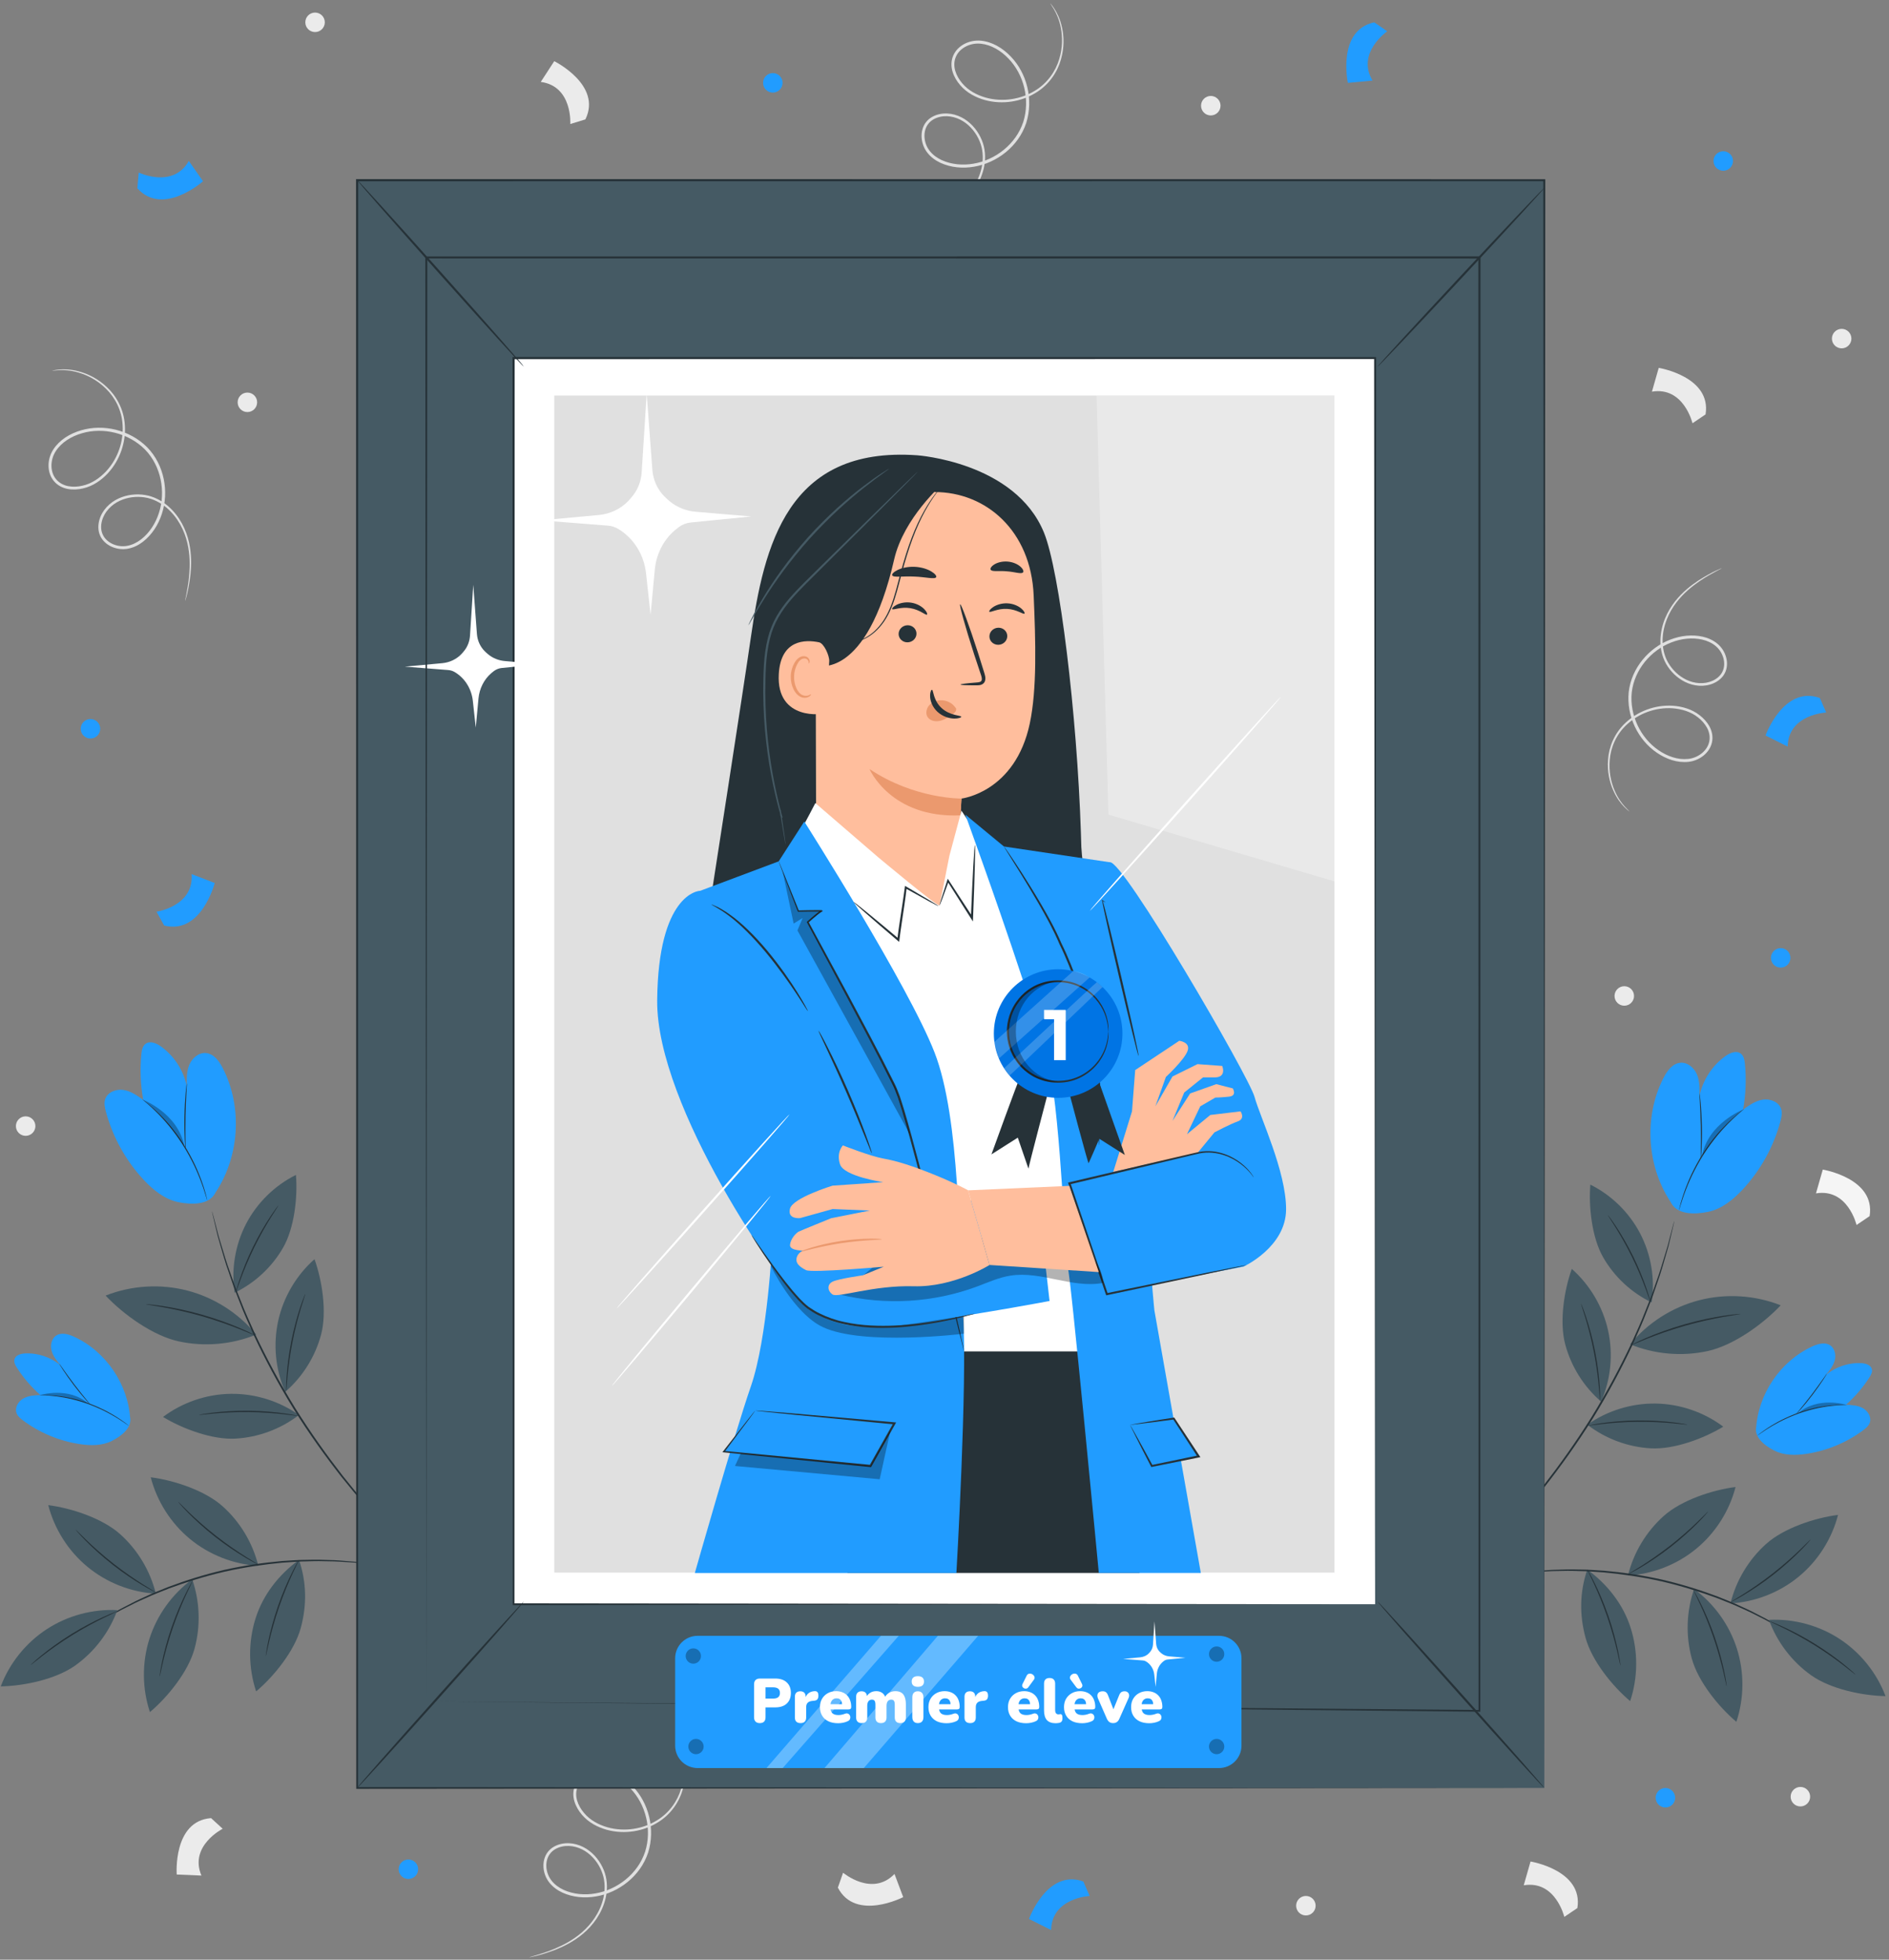 <svg width="454" height="471" viewBox="0 0 454 471" fill="none" xmlns="http://www.w3.org/2000/svg">
<rect x="0" y="0" width="454" height="471" fill="#808080" stroke="none"/>
<path d="M252.409 0.781C252.409 0.781 252.824 1.2 253.427 2.14C254.031 3.072 254.81 4.566 255.251 6.654C255.699 8.725 255.831 11.414 254.971 14.341C254.16 17.243 252.165 20.397 248.828 22.365C245.563 24.353 241.112 25.246 236.714 24.052C234.551 23.441 232.354 22.328 230.76 20.454C229.966 19.533 229.304 18.449 228.934 17.226C228.566 16.007 228.559 14.617 229.092 13.381C230.161 10.863 233.069 9.511 235.772 9.784C238.512 10.052 240.998 11.57 242.908 13.564C246.784 17.557 248.428 23.871 246.65 29.536C244.784 35.22 239.549 39.172 234.093 40.069C231.361 40.538 228.521 40.271 226.06 39.151C224.837 38.585 223.716 37.77 222.887 36.712C222.049 35.648 221.577 34.342 221.497 33.029C221.415 31.721 221.756 30.36 222.58 29.331C223.393 28.289 224.607 27.688 225.809 27.428C228.258 26.907 230.736 27.726 232.53 29.116C234.347 30.517 235.593 32.441 236.25 34.445C236.908 36.468 236.861 38.568 236.447 40.437C235.56 44.211 233.308 47.08 231.015 49.019C228.69 50.973 226.306 52.102 224.35 52.889C220.387 54.399 218.052 54.71 218.052 54.71C218.049 54.697 218.187 54.65 218.46 54.569C218.774 54.478 219.173 54.362 219.672 54.217C220.733 53.899 222.302 53.427 224.238 52.616C226.16 51.795 228.493 50.639 230.74 48.697C232.954 46.776 235.109 43.949 235.925 40.321C236.306 38.52 236.331 36.53 235.695 34.626C235.06 32.733 233.861 30.916 232.15 29.615C230.462 28.323 228.167 27.593 225.95 28.078C224.862 28.32 223.802 28.861 223.115 29.754C222.416 30.633 222.115 31.817 222.193 32.986C222.268 34.158 222.697 35.331 223.445 36.271C224.197 37.224 225.222 37.97 226.364 38.495C228.662 39.535 231.371 39.792 233.968 39.338C239.17 38.479 244.173 34.677 245.929 29.304C247.621 23.936 246.054 17.871 242.373 14.078C240.565 12.175 238.198 10.748 235.706 10.504C233.262 10.242 230.645 11.49 229.733 13.654C229.268 14.724 229.262 15.929 229.588 17.035C229.917 18.141 230.523 19.154 231.263 20.02C232.744 21.782 234.807 22.846 236.882 23.448C241.081 24.618 245.391 23.794 248.552 21.906C251.782 20.039 253.734 17.033 254.565 14.219C255.44 11.385 255.358 8.754 254.962 6.714C254.575 4.657 253.852 3.165 253.296 2.219C252.743 1.265 252.374 0.808 252.409 0.781Z" fill="#E0E0E0"/>
<path d="M161.529 416.508C161.529 416.508 161.944 416.927 162.547 417.867C163.151 418.798 163.93 420.293 164.371 422.381C164.819 424.452 164.951 427.141 164.091 430.068C163.28 432.97 161.285 436.124 157.948 438.093C154.683 440.081 150.232 440.974 145.834 439.78C143.671 439.169 141.474 438.056 139.88 436.182C139.086 435.261 138.424 434.177 138.054 432.954C137.686 431.735 137.679 430.344 138.211 429.109C139.28 426.591 142.188 425.239 144.891 425.512C147.631 425.78 150.117 427.298 152.027 429.292C155.903 433.285 157.547 439.599 155.769 445.265C153.903 450.949 148.668 454.901 143.212 455.798C140.48 456.267 137.64 456 135.179 454.88C133.956 454.314 132.835 453.499 132.006 452.441C131.168 451.377 130.696 450.071 130.616 448.758C130.533 447.45 130.874 446.089 131.699 445.06C132.512 444.018 133.726 443.417 134.929 443.157C137.378 442.636 139.856 443.455 141.65 444.845C143.467 446.246 144.713 448.17 145.37 450.174C146.028 452.197 145.981 454.296 145.567 456.166C144.68 459.94 142.428 462.809 140.135 464.748C137.81 466.702 135.426 467.831 133.47 468.618C129.507 470.127 127.172 470.439 127.172 470.439C127.169 470.426 127.307 470.379 127.58 470.298C127.894 470.207 128.293 470.091 128.792 469.946C129.853 469.628 131.422 469.156 133.358 468.345C135.28 467.524 137.613 466.368 139.86 464.426C142.075 462.505 144.229 459.678 145.045 456.05C145.426 454.249 145.451 452.259 144.815 450.355C144.18 448.462 142.981 446.645 141.27 445.344C139.582 444.052 137.287 443.322 135.07 443.807C133.982 444.049 132.922 444.59 132.235 445.483C131.536 446.362 131.235 447.546 131.313 448.715C131.388 449.887 131.817 451.06 132.565 452C133.317 452.953 134.342 453.699 135.484 454.224C137.782 455.264 140.491 455.521 143.088 455.067C148.29 454.208 153.293 450.406 155.049 445.033C156.741 439.665 155.174 433.6 151.493 429.807C149.685 427.904 147.318 426.477 144.826 426.233C142.382 425.971 139.765 427.219 138.853 429.383C138.388 430.453 138.382 431.658 138.708 432.764C139.037 433.87 139.643 434.883 140.383 435.749C141.864 437.511 143.927 438.575 146.002 439.177C150.201 440.348 154.511 439.523 157.672 437.635C160.902 435.768 162.854 432.762 163.685 429.948C164.56 427.114 164.478 424.483 164.082 422.443C163.695 420.385 162.972 418.894 162.416 417.948C161.862 416.991 161.493 416.534 161.529 416.508Z" fill="#E0E0E0"/>
<path d="M12.518 89.095C12.518 89.095 13.082 88.921 14.193 88.82C15.298 88.714 16.983 88.713 19.039 89.287C21.083 89.846 23.529 90.971 25.728 93.085C27.927 95.145 29.804 98.37 30.009 102.24C30.264 106.054 29.001 110.415 25.912 113.764C24.371 115.4 22.37 116.835 19.971 117.384C18.787 117.663 17.52 117.749 16.265 117.513C15.014 117.277 13.777 116.64 12.927 115.598C11.188 113.487 11.331 110.284 12.821 108.012C14.324 105.705 16.819 104.201 19.469 103.429C24.801 101.834 31.16 103.293 35.364 107.486C39.544 111.766 40.632 118.234 38.908 123.488C38.063 126.128 36.514 128.524 34.384 130.189C33.317 131.012 32.077 131.63 30.755 131.877C29.424 132.129 28.048 131.944 26.847 131.409C25.648 130.878 24.599 129.947 24.067 128.741C23.518 127.538 23.546 126.184 23.87 124.998C24.539 122.585 26.41 120.765 28.471 119.816C30.553 118.851 32.835 118.634 34.916 118.977C37.014 119.328 38.855 120.338 40.321 121.569C43.259 124.099 44.763 127.421 45.424 130.35C46.084 133.314 45.984 135.95 45.779 138.05C45.288 142.262 44.486 144.477 44.486 144.477C44.473 144.474 44.495 144.329 44.55 144.05C44.614 143.73 44.695 143.322 44.797 142.813C45.004 141.725 45.311 140.116 45.486 138.023C45.645 135.939 45.697 133.336 45.012 130.446C44.331 127.595 42.818 124.378 39.977 121.979C38.555 120.809 36.802 119.869 34.819 119.553C32.847 119.243 30.681 119.467 28.738 120.383C26.812 121.283 25.106 122.982 24.511 125.172C24.223 126.249 24.214 127.439 24.688 128.461C25.145 129.486 26.056 130.3 27.129 130.771C28.203 131.245 29.442 131.406 30.621 131.177C31.814 130.95 32.948 130.385 33.941 129.615C35.924 128.057 37.404 125.773 38.2 123.259C39.841 118.248 38.778 112.054 34.823 108.016C30.843 104.036 24.74 102.625 19.676 104.139C17.153 104.864 14.794 106.304 13.427 108.401C12.066 110.448 11.964 113.346 13.463 115.154C14.198 116.06 15.264 116.622 16.395 116.843C17.528 117.062 18.706 116.992 19.816 116.735C22.063 116.236 23.959 114.896 25.452 113.334C28.43 110.15 29.688 105.947 29.473 102.271C29.309 98.543 27.544 95.425 25.431 93.388C23.321 91.303 20.95 90.16 18.957 89.57C16.953 88.964 15.297 88.916 14.201 88.972C13.101 89.022 12.525 89.139 12.518 89.095Z" fill="#E0E0E0"/>
<path d="M391.618 195.036C391.618 195.036 391.137 194.716 390.373 193.935C389.609 193.162 388.566 191.884 387.73 189.969C386.89 188.073 386.231 185.521 386.475 182.545C386.678 179.602 387.964 176.184 390.773 173.635C393.509 171.083 397.599 169.344 402.051 169.617C404.245 169.774 406.572 170.405 408.472 171.886C409.416 172.611 410.265 173.519 410.862 174.618C411.457 175.713 411.738 177.045 411.473 178.335C410.947 180.96 408.428 182.833 405.783 183.108C403.103 183.394 400.419 182.432 398.194 180.899C393.687 177.84 390.86 172.113 391.441 166.33C392.103 160.511 396.338 155.685 401.39 153.744C403.915 152.753 406.692 152.446 409.272 153.032C410.557 153.332 411.793 153.891 412.797 154.741C413.811 155.595 414.523 156.753 414.859 157.996C415.197 159.234 415.14 160.605 414.554 161.756C413.981 162.916 412.937 163.733 411.835 164.221C409.59 165.206 407.053 164.912 405.058 163.935C403.038 162.952 401.462 161.355 400.436 159.564C399.405 157.755 399.033 155.733 399.06 153.859C399.163 150.066 400.753 146.869 402.566 144.556C404.407 142.222 406.469 140.667 408.188 139.525C411.687 137.293 413.864 136.531 413.864 136.531C413.87 136.543 413.746 136.616 413.501 136.747C413.218 136.897 412.859 137.087 412.409 137.325C411.455 137.84 410.045 138.603 408.349 139.764C406.669 140.932 404.663 142.503 402.893 144.81C401.151 147.09 399.646 150.227 399.583 153.867C399.575 155.669 399.946 157.581 400.932 159.281C401.916 160.969 403.425 162.473 405.323 163.381C407.197 164.285 409.542 164.529 411.571 163.626C412.566 163.178 413.475 162.449 413.957 161.457C414.452 160.476 414.506 159.281 414.2 158.176C413.896 157.068 413.252 156.028 412.349 155.275C411.439 154.511 410.309 153.999 409.11 153.722C406.701 153.181 404.054 153.471 401.654 154.421C396.837 156.276 392.795 160.912 392.177 166.411C391.619 171.892 394.323 177.395 398.603 180.301C400.713 181.767 403.265 182.666 405.702 182.406C408.097 182.172 410.358 180.458 410.803 178.202C411.036 177.084 410.803 175.927 410.271 174.933C409.737 173.938 408.955 173.087 408.073 172.404C406.305 171.008 404.116 170.398 402.008 170.231C397.75 169.942 393.783 171.586 391.127 174.023C388.4 176.453 387.126 179.721 386.887 182.584C386.61 185.475 387.21 187.98 387.994 189.857C388.773 191.752 389.761 193.039 390.482 193.836C391.202 194.639 391.646 195.004 391.618 195.036Z" fill="#E0E0E0"/>
<path d="M406.772 101.727C406.772 101.727 404.674 92.858 397.022 94.133L398.658 88.414C398.658 88.414 411.385 90.489 409.914 99.601L406.772 101.727Z" fill="#EBEBEB"/>
<path d="M375.962 460.711C375.962 460.711 373.864 451.842 366.212 453.117L367.848 447.398C367.848 447.398 380.575 449.473 379.104 458.586L375.962 460.711Z" fill="#EBEBEB"/>
<path d="M53.524 439.528C53.524 439.528 45.388 443.636 48.412 450.78L42.47 450.523C42.47 450.523 41.52 437.663 50.725 436.969L53.524 439.528Z" fill="#EBEBEB"/>
<path d="M202.629 450.094C202.629 450.094 209.595 455.971 214.984 450.391L217.074 455.96C217.074 455.96 205.613 461.87 201.37 453.673L202.629 450.094Z" fill="#EBEBEB"/>
<path d="M446.199 294.415C446.199 294.415 444.101 285.546 436.449 286.821L438.085 281.102C438.085 281.102 450.812 283.177 449.341 292.289L446.199 294.415Z" fill="#F5F5F5"/>
<path d="M137.061 29.81C137.061 29.81 137.657 20.716 129.967 19.69L133.208 14.703C133.208 14.703 144.767 20.419 140.688 28.7L137.061 29.81Z" fill="#EBEBEB"/>
<path d="M78.064 5.365C78.064 6.658 77.015 7.707 75.722 7.707C74.428 7.707 73.38 6.658 73.38 5.365C73.38 4.071 74.429 3.023 75.722 3.023C77.015 3.022 78.064 4.071 78.064 5.365Z" fill="#EBEBEB"/>
<path d="M293.341 25.404C293.341 26.698 292.292 27.747 290.999 27.747C289.705 27.747 288.657 26.698 288.657 25.404C288.657 24.11 289.706 23.062 290.999 23.062C292.292 23.062 293.341 24.11 293.341 25.404Z" fill="#EBEBEB"/>
<path d="M444.965 81.381C444.965 82.675 443.916 83.723 442.623 83.723C441.329 83.723 440.281 82.674 440.281 81.381C440.281 80.087 441.33 79.039 442.623 79.039C443.916 79.039 444.965 80.087 444.965 81.381Z" fill="#EBEBEB"/>
<path d="M435.047 431.819C435.047 433.113 433.998 434.161 432.705 434.161C431.411 434.161 430.363 433.112 430.363 431.819C430.363 430.525 431.412 429.477 432.705 429.477C433.998 429.477 435.047 430.525 435.047 431.819Z" fill="#EBEBEB"/>
<path d="M316.197 458.022C316.197 459.316 315.148 460.364 313.855 460.364C312.561 460.364 311.513 459.315 311.513 458.022C311.513 456.728 312.562 455.68 313.855 455.68C315.149 455.68 316.197 456.728 316.197 458.022Z" fill="#EBEBEB"/>
<path d="M392.721 239.373C392.721 240.667 391.672 241.715 390.379 241.715C389.085 241.715 388.037 240.666 388.037 239.373C388.037 238.079 389.086 237.031 390.379 237.031C391.672 237.031 392.721 238.079 392.721 239.373Z" fill="#EBEBEB"/>
<path d="M61.799 96.694C61.799 97.988 60.75 99.036 59.457 99.036C58.163 99.036 57.115 97.987 57.115 96.694C57.115 95.401 58.164 94.352 59.457 94.352C60.75 94.352 61.799 95.4 61.799 96.694Z" fill="#EBEBEB"/>
<path d="M8.507 270.647C8.507 271.94 7.458 272.989 6.165 272.989C4.872 272.989 3.823 271.94 3.823 270.647C3.823 269.353 4.872 268.305 6.165 268.305C7.458 268.305 8.507 269.353 8.507 270.647Z" fill="#EBEBEB"/>
<path d="M391.91 391.243C393.721 396.93 393.679 403.191 391.792 408.853C387.466 405.207 382.577 399.109 381.078 393.653C379.579 388.197 379.641 382.587 381.496 377.242C386.311 380.77 390.098 385.556 391.91 391.243Z" fill="#455A64"/>
<path d="M389.462 400.319C389.484 400.315 389.443 399.974 389.35 399.36C389.26 398.745 389.1 397.861 388.874 396.773C388.425 394.597 387.666 391.617 386.561 388.409C385.452 385.201 384.21 382.385 383.221 380.396C382.727 379.401 382.308 378.605 382 378.066C381.694 377.525 381.516 377.231 381.497 377.242C381.477 377.253 381.618 377.567 381.889 378.125C382.163 378.681 382.55 379.489 383.016 380.494C383.949 382.503 385.152 385.319 386.257 388.513C387.357 391.707 388.148 394.666 388.652 396.823C388.905 397.901 389.1 398.777 389.227 399.384C389.358 399.989 389.44 400.323 389.462 400.319Z" fill="#263238"/>
<path d="M417.435 396.213C419.246 401.9 419.204 408.161 417.317 413.823C412.991 410.177 408.103 404.079 406.604 398.623C405.105 393.168 405.3 387.259 407.155 381.914C411.969 385.442 415.624 390.526 417.435 396.213Z" fill="#455A64"/>
<path d="M414.988 405.288C415.01 405.284 414.969 404.943 414.876 404.329C414.786 403.714 414.626 402.829 414.4 401.742C413.951 399.566 413.192 396.585 412.087 393.377C410.978 390.169 409.736 387.354 408.747 385.365C408.253 384.37 407.834 383.574 407.525 383.035C407.219 382.494 407.041 382.2 407.022 382.211C407.002 382.222 407.143 382.535 407.414 383.093C407.688 383.649 408.075 384.458 408.541 385.463C409.474 387.472 410.677 390.288 411.782 393.482C412.882 396.676 413.673 399.635 414.177 401.791C414.43 402.869 414.624 403.745 414.752 404.352C414.883 404.958 414.966 405.292 414.988 405.288Z" fill="#263238"/>
<path d="M432.292 378.946C436.901 375.154 440.265 369.873 441.754 364.094C436.141 364.807 428.726 367.274 424.505 371.041C420.284 374.808 417.24 379.876 415.896 385.372C421.854 385.022 427.684 382.738 432.292 378.946Z" fill="#455A64"/>
<path d="M435.166 369.993C435.182 370.008 434.963 370.272 434.551 370.738C434.142 371.205 433.527 371.861 432.747 372.652C431.189 374.235 428.932 376.327 426.263 378.421C423.59 380.512 421.018 382.202 419.108 383.336C418.153 383.904 417.369 384.344 416.817 384.629C416.267 384.917 415.958 385.067 415.947 385.048C415.936 385.028 416.225 384.841 416.755 384.52C417.287 384.202 418.051 383.732 418.988 383.141C420.863 381.961 423.402 380.249 426.064 378.166C428.722 376.081 430.993 374.026 432.587 372.488C433.385 371.72 434.024 371.09 434.46 370.65C434.899 370.213 435.15 369.978 435.166 369.993Z" fill="#263238"/>
<path d="M407.659 372.243C412.267 368.451 415.632 363.17 417.121 357.391C411.508 358.104 404.092 360.571 399.872 364.338C395.651 368.105 392.607 373.173 391.263 378.669C397.221 378.32 403.05 376.036 407.659 372.243Z" fill="#455A64"/>
<path d="M410.532 363.29C410.548 363.305 410.329 363.569 409.917 364.035C409.508 364.503 408.893 365.158 408.113 365.949C406.555 367.532 404.299 369.624 401.629 371.718C398.956 373.809 396.384 375.499 394.474 376.633C393.519 377.201 392.735 377.641 392.183 377.926C391.633 378.214 391.324 378.364 391.313 378.345C391.302 378.325 391.591 378.138 392.121 377.817C392.653 377.499 393.417 377.029 394.354 376.438C396.228 375.258 398.767 373.546 401.43 371.464C404.088 369.379 406.359 367.324 407.953 365.786C408.751 365.018 409.39 364.388 409.826 363.948C410.264 363.51 410.515 363.275 410.532 363.29Z" fill="#263238"/>
<path d="M363.708 378.311C363.706 378.296 363.953 378.252 364.427 378.182C364.939 378.112 365.631 378.016 366.502 377.896C366.957 377.836 367.458 377.771 368.004 377.7C368.554 377.64 369.155 377.603 369.799 377.548C371.088 377.456 372.554 377.296 374.182 377.278C374.997 377.254 375.849 377.229 376.736 377.202C377.624 377.18 378.549 377.222 379.506 377.231C381.422 377.226 383.462 377.388 385.611 377.524C389.899 377.903 394.595 378.565 399.448 379.649C404.293 380.773 408.814 382.21 412.844 383.725C414.84 384.533 416.75 385.27 418.475 386.104C419.342 386.511 420.193 386.873 420.984 387.277C421.772 387.685 422.53 388.077 423.254 388.451C424.714 389.172 425.966 389.951 427.088 390.592C427.645 390.92 428.17 391.214 428.64 391.506C429.101 391.806 429.524 392.082 429.909 392.333C430.642 392.818 431.225 393.203 431.656 393.489C432.052 393.757 432.257 393.904 432.248 393.916C432.24 393.928 432.02 393.806 431.608 393.562C431.167 393.294 430.571 392.932 429.82 392.476C429.43 392.236 429.001 391.971 428.534 391.683C428.059 391.402 427.529 391.119 426.968 390.802C425.837 390.182 424.578 389.425 423.114 388.723C422.389 388.358 421.63 387.976 420.839 387.578C420.046 387.183 419.194 386.83 418.328 386.432C416.603 385.615 414.696 384.893 412.704 384.099C408.682 382.61 404.178 381.191 399.354 380.072C394.523 378.993 389.849 378.322 385.58 377.923C383.441 377.777 381.409 377.601 379.501 377.591C378.548 377.575 377.627 377.524 376.741 377.537C375.857 377.554 375.007 377.569 374.195 377.585C372.571 377.583 371.108 377.721 369.821 377.79C369.178 377.833 368.578 377.859 368.027 377.906C367.481 377.964 366.98 378.016 366.524 378.064C365.65 378.15 364.955 378.218 364.442 378.269C363.962 378.311 363.71 378.326 363.708 378.311Z" fill="#263238"/>
<path d="M442.143 393.917C447.138 397.184 451.058 402.066 453.169 407.649C447.512 407.552 439.872 405.909 435.265 402.624C430.658 399.339 427.08 394.634 425.145 389.317C431.105 389.015 437.149 390.65 442.143 393.917Z" fill="#455A64"/>
<path d="M445.975 402.503C445.99 402.486 445.743 402.248 445.282 401.83C444.824 401.41 444.141 400.825 443.28 400.124C441.559 398.72 439.087 396.887 436.205 395.097C433.32 393.31 430.579 391.91 428.557 390.992C427.546 390.532 426.719 390.18 426.139 389.956C425.561 389.73 425.237 389.614 425.228 389.635C425.219 389.656 425.527 389.81 426.089 390.072C426.652 390.33 427.464 390.714 428.459 391.199C430.451 392.168 433.162 393.593 436.035 395.372C438.905 397.155 441.386 398.95 443.138 400.304C444.015 400.98 444.719 401.537 445.201 401.927C445.686 402.313 445.961 402.52 445.975 402.503Z" fill="#263238"/>
<path d="M408.345 312.509C414.796 310.839 421.772 311.27 427.968 313.72C423.638 318.319 416.541 323.394 410.367 324.73C404.193 326.066 397.619 325.487 391.775 323.091C396.003 317.941 401.894 314.179 408.345 312.509Z" fill="#455A64"/>
<path d="M418.314 315.791C418.311 315.766 417.928 315.791 417.238 315.857C416.547 315.919 415.551 316.044 414.325 316.229C411.872 316.596 408.502 317.259 404.858 318.294C401.214 319.334 397.999 320.545 395.721 321.526C394.581 322.015 393.669 322.434 393.049 322.745C392.427 323.053 392.089 323.233 392.1 323.256C392.111 323.278 392.469 323.141 393.107 322.873C393.744 322.602 394.67 322.22 395.818 321.762C398.114 320.845 401.328 319.677 404.956 318.641C408.584 317.61 411.931 316.911 414.366 316.481C415.583 316.265 416.572 316.102 417.256 315.997C417.94 315.887 418.317 315.815 418.314 315.791Z" fill="#263238"/>
<path d="M397.909 337.331C403.731 337.415 409.511 339.391 414.166 342.888C409.454 345.762 402.299 348.399 396.788 348.098C391.277 347.797 385.87 345.789 381.499 342.418C386.253 339.057 392.087 337.248 397.909 337.331Z" fill="#455A64"/>
<path d="M405.55 342.402C405.553 342.381 405.225 342.313 404.628 342.209C404.031 342.102 403.163 341.977 402.087 341.849C399.935 341.591 396.942 341.371 393.631 341.401C390.32 341.435 387.331 341.713 385.184 342.013C384.11 342.162 383.245 342.304 382.65 342.422C382.055 342.537 381.728 342.611 381.732 342.633C381.736 342.654 382.07 342.621 382.669 342.543C383.268 342.462 384.137 342.354 385.211 342.234C387.358 341.992 390.336 341.75 393.633 341.716C396.929 341.686 399.911 341.87 402.062 342.071C403.138 342.17 404.009 342.261 404.609 342.331C405.213 342.397 405.547 342.424 405.55 342.402Z" fill="#263238"/>
<path d="M386.485 319.771C385.228 314.086 382.127 308.823 377.763 304.969C375.898 310.164 374.759 317.703 376.166 323.041C377.573 328.378 380.63 333.268 384.813 336.87C387.147 331.535 387.742 325.456 386.485 319.771Z" fill="#455A64"/>
<path d="M379.975 313.313C379.995 313.305 380.128 313.613 380.35 314.177C380.575 314.74 380.873 315.565 381.216 316.593C381.903 318.649 382.722 321.536 383.361 324.784C383.995 328.034 384.326 331.018 384.466 333.18C384.537 334.262 384.572 335.138 384.576 335.744C384.583 336.35 384.577 336.685 384.555 336.686C384.533 336.687 384.498 336.353 384.454 335.75C384.413 335.147 384.343 334.274 384.244 333.198C384.048 331.046 383.684 328.08 383.052 324.844C382.416 321.61 381.635 318.726 381.004 316.659C380.69 315.625 380.425 314.791 380.235 314.217C380.048 313.642 379.955 313.32 379.975 313.313Z" fill="#263238"/>
<path d="M394.204 296.477C391.578 291.43 387.318 287.25 382.223 284.719C381.78 290.094 382.615 297.497 385.294 302.177C387.974 306.857 392.098 310.697 396.958 313.036C397.809 307.411 396.83 301.524 394.204 296.477Z" fill="#455A64"/>
<path d="M386.424 292.032C386.441 292.02 386.644 292.277 386.997 292.753C387.352 293.227 387.842 293.93 388.426 294.814C389.595 296.58 391.1 299.097 392.525 302C393.947 304.906 395.015 307.638 395.695 309.643C396.036 310.646 396.292 311.464 396.449 312.035C396.609 312.605 396.688 312.923 396.667 312.929C396.647 312.935 396.529 312.629 396.334 312.071C396.142 311.512 395.855 310.706 395.489 309.716C394.759 307.735 393.664 305.029 392.248 302.135C390.829 299.244 389.36 296.721 388.242 294.93C387.683 294.034 387.222 293.314 386.898 292.82C386.577 292.325 386.407 292.045 386.424 292.032Z" fill="#263238"/>
<path d="M349.559 380.113C349.554 380.107 349.615 380.041 349.74 379.916C349.883 379.777 350.067 379.596 350.299 379.37C350.818 378.877 351.547 378.184 352.476 377.301C352.953 376.852 353.48 376.356 354.056 375.814C354.617 375.251 355.225 374.641 355.878 373.987C357.178 372.669 358.696 371.205 360.259 369.475C361.053 368.622 361.884 367.729 362.75 366.798C363.607 365.859 364.457 364.844 365.36 363.815C367.19 361.775 368.998 359.472 370.94 357.082C374.721 352.22 378.678 346.718 382.446 340.689C386.177 334.635 389.352 328.645 391.993 323.081C393.24 320.265 394.49 317.617 395.457 315.052C395.958 313.777 396.471 312.557 396.912 311.365C397.333 310.166 397.738 309.015 398.124 307.915C398.937 305.73 399.503 303.699 400.05 301.931C400.318 301.047 400.567 300.223 400.798 299.462C400.995 298.697 401.176 297.996 401.34 297.362C401.666 296.123 401.922 295.15 402.104 294.459C402.191 294.147 402.26 293.898 402.313 293.706C402.363 293.537 402.392 293.451 402.399 293.453C402.406 293.455 402.392 293.544 402.356 293.716C402.313 293.911 402.258 294.162 402.188 294.479C402.025 295.176 401.795 296.156 401.502 297.404C401.349 298.041 401.181 298.747 400.996 299.516C400.776 300.281 400.537 301.11 400.281 301.999C399.755 303.777 399.208 305.818 398.412 308.014C398.033 309.119 397.637 310.276 397.224 311.48C396.79 312.678 396.284 313.904 395.789 315.184C394.834 317.76 393.594 320.42 392.354 323.248C389.725 328.835 386.553 334.847 382.812 340.916C379.035 346.96 375.057 352.469 371.251 357.327C369.296 359.715 367.474 362.015 365.628 364.048C364.717 365.074 363.859 366.085 362.994 367.02C362.12 367.945 361.28 368.834 360.478 369.683C358.898 371.402 357.363 372.853 356.045 374.157C355.383 374.803 354.765 375.405 354.196 375.961C353.61 376.493 353.074 376.981 352.589 377.422C351.636 378.28 350.888 378.953 350.355 379.432C350.111 379.646 349.917 379.815 349.767 379.946C349.635 380.063 349.564 380.118 349.559 380.113Z" fill="#263238"/>
<path d="M399.807 259.057C400.67 257.372 401.963 255.597 403.848 255.427C405.594 255.27 407.185 256.645 407.858 258.263C408.532 259.881 408.494 261.695 408.446 263.447C409.23 259.595 411.525 256.071 414.731 253.797C415.803 253.037 417.308 252.424 418.362 253.209C419.106 253.763 419.285 254.787 419.375 255.71C419.731 259.364 419.582 263.068 418.933 266.681C420.393 265.633 421.927 264.554 423.705 264.288C425.482 264.022 427.564 264.856 428.091 266.575C428.38 267.518 428.163 268.535 427.908 269.488C426.277 275.593 423.124 281.286 418.813 285.907C416.523 288.362 413.767 290.59 410.479 291.266C407.191 291.942 402.966 291.945 401.532 288.909L402.065 289.684C395.805 280.926 394.898 268.639 399.807 259.057Z" fill="#219CFF"/>
<path d="M403.529 290.857C403.538 290.859 403.573 290.762 403.634 290.575C403.7 290.361 403.783 290.089 403.886 289.754C403.989 289.396 404.12 288.959 404.294 288.459C404.465 287.958 404.638 287.381 404.881 286.761C405.11 286.136 405.363 285.452 405.673 284.733C405.96 284.005 406.319 283.249 406.685 282.45C407.451 280.867 408.367 279.161 409.452 277.445C410.548 275.735 411.706 274.183 412.822 272.823C413.396 272.156 413.93 271.513 414.475 270.951C415 270.37 415.519 269.858 415.995 269.393C416.46 268.916 416.918 268.524 417.306 268.165C417.692 267.802 418.039 267.508 418.326 267.27C418.592 267.042 418.807 266.856 418.977 266.71C419.124 266.58 419.199 266.508 419.194 266.501C419.188 266.494 419.103 266.552 418.945 266.669C418.767 266.806 418.541 266.979 418.262 267.192C417.965 267.419 417.607 267.703 417.211 268.057C416.813 268.408 416.344 268.791 415.869 269.262C415.383 269.721 414.854 270.227 414.32 270.805C413.766 271.364 413.222 272.005 412.641 272.671C411.509 274.03 410.339 275.588 409.236 277.307C408.145 279.033 407.231 280.752 406.472 282.349C406.109 283.155 405.756 283.918 405.476 284.653C405.173 285.379 404.929 286.069 404.71 286.701C404.477 287.328 404.315 287.911 404.157 288.417C403.996 288.923 403.879 289.365 403.79 289.728C403.706 290.069 403.638 290.345 403.584 290.563C403.54 290.753 403.521 290.854 403.529 290.857Z" fill="#263238"/>
<path d="M408.763 278.542C408.781 278.543 408.808 278.322 408.842 277.922C408.877 277.522 408.915 276.943 408.95 276.226C409.02 274.793 409.068 272.809 409.025 270.619C408.981 268.428 408.856 266.448 408.729 265.018C408.666 264.303 408.606 263.726 408.555 263.327C408.505 262.929 408.469 262.709 408.451 262.711C408.433 262.713 408.435 262.935 408.455 263.336C408.48 263.788 408.511 264.356 408.548 265.031C408.628 266.462 408.724 268.439 408.768 270.624C408.81 272.809 408.792 274.788 408.768 276.22C408.758 276.896 408.749 277.464 408.742 277.917C408.739 278.319 408.745 278.541 408.763 278.542Z" fill="#263238"/>
<g opacity="0.3">
<path d="M418.934 266.68C418.934 266.68 410.508 269.97 409.065 277.813C409.065 277.813 413.469 270.535 418.934 266.68Z" fill="black"/>
</g>
<path d="M435.585 323.595C436.938 322.977 438.601 322.513 439.845 323.327C440.998 324.081 441.308 325.704 440.935 327.03C440.562 328.356 439.655 329.456 438.771 330.512C441.132 328.52 444.264 327.466 447.349 327.627C448.381 327.681 449.607 328.037 449.874 329.035C450.062 329.739 449.674 330.457 449.28 331.07C447.719 333.497 445.822 335.707 443.66 337.618C445.071 337.684 446.543 337.766 447.768 338.468C448.993 339.17 449.87 340.699 449.357 342.015C449.076 342.737 448.446 343.258 447.825 343.722C443.844 346.691 439.125 348.663 434.216 349.411C431.608 349.808 428.823 349.838 426.466 348.652C424.109 347.466 421.504 345.409 422.099 342.839L422.05 343.576C422.458 335.126 427.888 327.109 435.585 323.595Z" fill="#219CFF"/>
<path d="M422.38 345.013C422.384 345.019 422.454 344.976 422.582 344.89C422.727 344.79 422.911 344.663 423.137 344.507C423.375 344.337 423.668 344.131 424.019 343.907C424.368 343.682 424.757 343.41 425.209 343.146C425.655 342.873 426.144 342.574 426.686 342.282C427.218 341.973 427.807 341.682 428.423 341.368C429.667 340.765 431.063 340.16 432.568 339.631C434.077 339.111 435.547 338.719 436.898 338.424C437.577 338.293 438.22 338.157 438.83 338.075C439.437 337.972 440.006 337.91 440.526 337.855C441.045 337.787 441.518 337.769 441.933 337.737C442.348 337.701 442.705 337.689 442.998 337.682C443.273 337.671 443.496 337.661 443.672 337.654C443.826 337.645 443.907 337.637 443.907 337.631C443.907 337.624 443.826 337.618 443.672 337.614C443.496 337.611 443.272 337.608 442.996 337.604C442.702 337.599 442.343 337.6 441.927 337.624C441.51 337.646 441.035 337.654 440.512 337.713C439.989 337.759 439.415 337.813 438.805 337.909C438.191 337.983 437.543 338.114 436.86 338.241C435.5 338.527 434.019 338.917 432.501 339.439C430.987 339.972 429.586 340.586 428.34 341.2C427.723 341.52 427.134 341.818 426.603 342.135C426.063 342.434 425.576 342.742 425.133 343.024C424.684 343.297 424.3 343.577 423.955 343.812C423.609 344.045 423.322 344.261 423.09 344.441C422.872 344.61 422.695 344.747 422.556 344.856C422.437 344.954 422.376 345.007 422.38 345.013Z" fill="#263238"/>
<path d="M431.609 339.973C431.62 339.982 431.744 339.86 431.96 339.63C432.177 339.401 432.482 339.061 432.853 338.637C433.595 337.788 434.591 336.588 435.632 335.217C436.673 333.845 437.561 332.563 438.18 331.62C438.489 331.148 438.734 330.763 438.897 330.493C439.06 330.223 439.145 330.07 439.133 330.063C439.121 330.055 439.014 330.194 438.831 330.45C438.626 330.741 438.368 331.106 438.062 331.54C437.414 332.461 436.51 333.726 435.472 335.095C434.433 336.462 433.457 337.673 432.744 338.545C432.408 338.956 432.126 339.303 431.901 339.579C431.703 339.823 431.599 339.963 431.609 339.973Z" fill="#263238"/>
<g opacity="0.3">
<path d="M443.659 337.617C443.659 337.617 436.861 335.538 432.149 339.67C432.149 339.67 438.411 337.33 443.659 337.617Z" fill="black"/>
</g>
<path d="M61.44 388.907C59.629 394.594 59.671 400.855 61.558 406.517C65.884 402.87 70.773 396.773 72.272 391.317C73.771 385.862 73.709 380.251 71.854 374.906C67.039 378.434 63.251 383.22 61.44 388.907Z" fill="#455A64"/>
<path d="M63.888 397.983C63.866 397.979 63.907 397.639 64 397.025C64.09 396.41 64.25 395.525 64.476 394.438C64.925 392.262 65.684 389.28 66.789 386.072C67.898 382.864 69.14 380.049 70.129 378.06C70.623 377.065 71.042 376.27 71.351 375.731C71.657 375.19 71.835 374.896 71.854 374.906C71.874 374.917 71.733 375.23 71.462 375.788C71.188 376.344 70.801 377.153 70.335 378.158C69.402 380.167 68.199 382.983 67.094 386.177C65.994 389.371 65.203 392.33 64.699 394.486C64.446 395.564 64.251 396.44 64.124 397.047C63.992 397.653 63.91 397.986 63.888 397.983Z" fill="#263238"/>
<path d="M35.914 393.877C34.103 399.564 34.145 405.825 36.032 411.487C40.358 407.841 45.246 401.743 46.746 396.287C48.245 390.831 48.05 384.923 46.195 379.578C41.38 383.107 37.725 388.191 35.914 393.877Z" fill="#455A64"/>
<path d="M38.361 402.952C38.339 402.948 38.38 402.607 38.473 401.993C38.563 401.378 38.723 400.494 38.949 399.406C39.398 397.23 40.157 394.249 41.262 391.041C42.372 387.833 43.613 385.018 44.602 383.029C45.096 382.034 45.515 381.238 45.823 380.699C46.129 380.158 46.307 379.864 46.326 379.875C46.346 379.886 46.205 380.199 45.934 380.757C45.66 381.313 45.273 382.122 44.807 383.127C43.874 385.136 42.671 387.952 41.566 391.146C40.466 394.34 39.675 397.299 39.171 399.456C38.918 400.534 38.723 401.41 38.596 402.017C38.466 402.622 38.383 402.956 38.361 402.952Z" fill="#263238"/>
<path d="M21.058 376.602C16.449 372.81 13.085 367.529 11.596 361.75C17.209 362.463 24.624 364.93 28.845 368.697C33.066 372.464 36.11 377.532 37.454 383.028C31.495 382.679 25.666 380.394 21.058 376.602Z" fill="#455A64"/>
<path d="M18.184 367.649C18.168 367.664 18.387 367.928 18.799 368.394C19.208 368.862 19.823 369.517 20.603 370.309C22.161 371.893 24.417 373.984 27.087 376.078C29.76 378.169 32.332 379.859 34.242 380.993C35.197 381.561 35.981 382.001 36.533 382.286C37.083 382.574 37.392 382.724 37.403 382.705C37.414 382.685 37.125 382.498 36.595 382.177C36.063 381.859 35.299 381.389 34.362 380.799C32.487 379.619 29.948 377.907 27.287 375.824C24.629 373.739 22.358 371.684 20.764 370.147C19.966 369.379 19.327 368.749 18.891 368.309C18.451 367.869 18.2 367.634 18.184 367.649Z" fill="#263238"/>
<path d="M45.691 369.907C41.081 366.115 37.718 360.834 36.228 355.055C41.842 355.768 49.258 358.235 53.477 362.002C57.699 365.769 60.742 370.837 62.087 376.333C56.129 375.984 50.3 373.699 45.691 369.907Z" fill="#455A64"/>
<path d="M42.817 360.954C42.801 360.969 43.02 361.233 43.432 361.699C43.841 362.167 44.456 362.822 45.236 363.614C46.794 365.197 49.05 367.289 51.72 369.383C54.394 371.474 56.965 373.165 58.875 374.298C59.83 374.866 60.614 375.306 61.166 375.591C61.716 375.879 62.025 376.029 62.036 376.01C62.047 375.99 61.758 375.803 61.228 375.482C60.696 375.164 59.932 374.694 58.995 374.103C57.121 372.923 54.581 371.211 51.919 369.129C49.261 367.044 46.99 364.989 45.396 363.451C44.598 362.683 43.959 362.053 43.523 361.613C43.084 361.174 42.834 360.939 42.817 360.954Z" fill="#263238"/>
<path d="M89.642 375.975C89.644 375.96 89.396 375.916 88.923 375.846C88.411 375.775 87.719 375.68 86.848 375.56C86.393 375.501 85.892 375.435 85.346 375.364C84.796 375.305 84.195 375.267 83.551 375.212C82.262 375.119 80.796 374.96 79.168 374.942C78.354 374.918 77.501 374.893 76.614 374.866C75.726 374.844 74.801 374.887 73.844 374.895C71.928 374.89 69.888 375.052 67.739 375.188C63.451 375.567 58.754 376.229 53.902 377.313C49.057 378.437 44.536 379.874 40.506 381.389C38.51 382.196 36.6 382.934 34.876 383.768C34.009 384.175 33.158 384.537 32.367 384.941C31.579 385.349 30.821 385.741 30.097 386.115C28.637 386.836 27.385 387.615 26.263 388.256C25.706 388.584 25.181 388.878 24.711 389.17C24.25 389.47 23.827 389.746 23.442 389.997C22.709 390.482 22.126 390.868 21.695 391.153C21.299 391.421 21.094 391.568 21.103 391.58C21.111 391.592 21.332 391.47 21.743 391.226C22.184 390.958 22.78 390.596 23.531 390.14C23.921 389.9 24.35 389.635 24.817 389.347C25.292 389.066 25.822 388.783 26.383 388.466C27.514 387.846 28.773 387.089 30.237 386.387C30.962 386.022 31.721 385.64 32.511 385.242C33.304 384.847 34.156 384.494 35.022 384.096C36.747 383.279 38.654 382.557 40.646 381.763C44.668 380.274 49.172 378.856 53.996 377.736C58.827 376.657 63.501 375.986 67.77 375.587C69.909 375.441 71.941 375.265 73.849 375.255C74.802 375.239 75.723 375.188 76.609 375.201C77.494 375.218 78.343 375.234 79.155 375.249C80.779 375.247 82.242 375.385 83.529 375.454C84.172 375.497 84.772 375.523 85.323 375.57C85.869 375.627 86.37 375.68 86.826 375.728C87.7 375.814 88.394 375.882 88.908 375.933C89.388 375.975 89.64 375.99 89.642 375.975Z" fill="#263238"/>
<path d="M11.207 391.58C6.212 394.847 2.292 399.729 0.181 405.312C5.838 405.215 13.478 403.572 18.085 400.287C22.692 397.002 26.27 392.297 28.205 386.981C22.245 386.677 16.201 388.313 11.207 391.58Z" fill="#455A64"/>
<path d="M7.375 400.16C7.36 400.143 7.608 399.905 8.067 399.487C8.525 399.067 9.208 398.482 10.069 397.781C11.79 396.377 14.262 394.544 17.144 392.753C20.03 390.966 22.77 389.566 24.792 388.648C25.803 388.188 26.63 387.836 27.21 387.612C27.788 387.386 28.112 387.27 28.121 387.291C28.129 387.312 27.822 387.466 27.26 387.728C26.697 387.986 25.885 388.369 24.89 388.855C22.898 389.824 20.187 391.249 17.314 393.028C14.444 394.811 11.963 396.606 10.211 397.96C9.334 398.636 8.63 399.193 8.148 399.583C7.664 399.97 7.389 400.177 7.375 400.16Z" fill="#263238"/>
<path d="M45.004 310.173C38.553 308.503 31.577 308.934 25.381 311.385C29.711 315.984 36.808 321.059 42.982 322.395C49.156 323.731 55.73 323.152 61.574 320.756C57.346 315.606 51.454 311.843 45.004 310.173Z" fill="#455A64"/>
<path d="M35.035 313.455C35.038 313.43 35.421 313.455 36.111 313.521C36.802 313.583 37.798 313.708 39.024 313.892C41.477 314.259 44.847 314.922 48.491 315.957C52.135 316.997 55.35 318.208 57.628 319.189C58.768 319.678 59.68 320.097 60.3 320.408C60.922 320.716 61.26 320.896 61.249 320.919C61.238 320.941 60.88 320.804 60.242 320.536C59.605 320.265 58.679 319.883 57.531 319.425C55.235 318.508 52.021 317.34 48.393 316.304C44.765 315.273 41.418 314.573 38.983 314.143C37.766 313.927 36.777 313.764 36.093 313.659C35.41 313.552 35.033 313.48 35.035 313.455Z" fill="#263238"/>
<path d="M55.441 334.995C49.619 335.079 43.839 337.054 39.184 340.552C43.896 343.426 51.051 346.063 56.562 345.762C62.073 345.461 67.48 343.453 71.851 340.082C67.097 336.72 61.263 334.911 55.441 334.995Z" fill="#455A64"/>
<path d="M47.8 340.066C47.797 340.044 48.125 339.977 48.722 339.873C49.319 339.766 50.187 339.641 51.263 339.513C53.415 339.255 56.408 339.035 59.719 339.065C63.03 339.099 66.019 339.377 68.166 339.676C69.24 339.825 70.105 339.967 70.699 340.085C71.294 340.2 71.621 340.274 71.617 340.296C71.613 340.317 71.279 340.284 70.68 340.206C70.081 340.125 69.212 340.017 68.138 339.897C65.991 339.655 63.013 339.414 59.716 339.379C56.42 339.349 53.438 339.533 51.287 339.734C50.211 339.833 49.34 339.924 48.74 339.994C48.137 340.061 47.803 340.087 47.8 340.066Z" fill="#263238"/>
<path d="M66.865 317.435C68.122 311.749 71.223 306.487 75.587 302.633C77.452 307.828 78.591 315.367 77.184 320.705C75.778 326.042 72.72 330.933 68.537 334.534C66.203 329.2 65.608 323.121 66.865 317.435Z" fill="#455A64"/>
<path d="M73.375 310.977C73.355 310.97 73.222 311.277 73 311.841C72.775 312.404 72.477 313.229 72.134 314.257C71.447 316.313 70.628 319.2 69.989 322.448C69.355 325.698 69.024 328.682 68.884 330.844C68.813 331.926 68.778 332.802 68.774 333.408C68.767 334.014 68.773 334.349 68.795 334.35C68.817 334.351 68.852 334.017 68.896 333.414C68.937 332.811 69.007 331.938 69.106 330.862C69.302 328.71 69.666 325.745 70.298 322.509C70.934 319.275 71.715 316.391 72.346 314.324C72.66 313.29 72.925 312.456 73.115 311.882C73.302 311.307 73.395 310.985 73.375 310.977Z" fill="#263238"/>
<path d="M59.145 294.141C61.771 289.094 66.031 284.914 71.126 282.383C71.569 287.758 70.734 295.161 68.055 299.841C65.375 304.521 61.251 308.361 56.391 310.7C55.539 305.076 56.519 299.188 59.145 294.141Z" fill="#455A64"/>
<path d="M66.926 289.696C66.909 289.684 66.706 289.941 66.353 290.416C65.998 290.89 65.508 291.593 64.924 292.477C63.755 294.243 62.25 296.76 60.825 299.663C59.403 302.569 58.335 305.301 57.655 307.306C57.314 308.309 57.058 309.127 56.902 309.698C56.742 310.268 56.663 310.586 56.683 310.592C56.703 310.598 56.821 310.292 57.016 309.734C57.208 309.175 57.495 308.369 57.86 307.379C58.59 305.398 59.685 302.692 61.101 299.798C62.521 296.907 63.988 294.384 65.107 292.593C65.666 291.697 66.127 290.977 66.451 290.483C66.773 289.989 66.943 289.708 66.926 289.696Z" fill="#263238"/>
<path d="M103.791 377.777C103.796 377.771 103.735 377.705 103.61 377.58C103.467 377.441 103.283 377.26 103.051 377.034C102.532 376.541 101.803 375.848 100.874 374.965C100.397 374.516 99.87 374.02 99.294 373.478C98.733 372.915 98.125 372.305 97.472 371.651C96.172 370.333 94.654 368.869 93.091 367.139C92.297 366.286 91.466 365.392 90.599 364.462C89.742 363.523 88.892 362.508 87.989 361.479C86.159 359.439 84.351 357.136 82.409 354.746C78.628 349.884 74.671 344.382 70.903 338.353C67.172 332.299 63.997 326.309 61.356 320.745C60.109 317.929 58.859 315.281 57.892 312.716C57.391 311.442 56.878 310.222 56.437 309.029C56.016 307.83 55.611 306.679 55.225 305.579C54.412 303.394 53.847 301.363 53.299 299.595C53.031 298.711 52.781 297.887 52.551 297.126C52.354 296.361 52.173 295.66 52.009 295.026C51.683 293.787 51.427 292.814 51.245 292.123C51.158 291.811 51.089 291.562 51.036 291.37C50.986 291.201 50.957 291.115 50.95 291.117C50.943 291.118 50.957 291.208 50.993 291.38C51.036 291.575 51.091 291.826 51.161 292.143C51.324 292.84 51.554 293.82 51.847 295.068C52 295.705 52.169 296.411 52.353 297.181C52.573 297.946 52.812 298.775 53.068 299.664C53.594 301.441 54.141 303.483 54.937 305.679C55.316 306.784 55.712 307.941 56.125 309.146C56.559 310.344 57.065 311.57 57.56 312.85C58.515 315.426 59.755 318.086 60.995 320.914C63.624 326.501 66.796 332.513 70.537 338.582C74.314 344.626 78.292 350.135 82.098 354.993C84.053 357.381 85.875 359.681 87.721 361.714C88.632 362.74 89.49 363.752 90.355 364.686C91.23 365.612 92.069 366.5 92.871 367.349C94.451 369.068 95.986 370.519 97.304 371.823C97.966 372.469 98.584 373.071 99.153 373.627C99.739 374.159 100.275 374.647 100.76 375.088C101.713 375.946 102.461 376.619 102.994 377.098C103.238 377.312 103.432 377.481 103.582 377.613C103.715 377.727 103.786 377.783 103.791 377.777Z" fill="#263238"/>
<path d="M53.543 256.721C52.68 255.036 51.387 253.261 49.502 253.091C47.756 252.934 46.165 254.309 45.492 255.927C44.818 257.545 44.856 259.359 44.904 261.111C44.12 257.259 41.825 253.735 38.619 251.461C37.547 250.701 36.041 250.088 34.988 250.873C34.244 251.427 34.065 252.451 33.975 253.374C33.619 257.028 33.768 260.732 34.417 264.345C32.957 263.297 31.423 262.218 29.645 261.952C27.867 261.686 25.786 262.52 25.259 264.239C24.97 265.182 25.187 266.199 25.442 267.152C27.073 273.257 30.226 278.95 34.537 283.571C36.827 286.026 39.583 288.254 42.871 288.93C46.159 289.606 50.384 289.609 51.818 286.574L51.285 287.349C57.545 278.591 58.451 266.303 53.543 256.721Z" fill="#219CFF"/>
<path d="M49.821 288.523C49.812 288.525 49.777 288.428 49.716 288.241C49.65 288.027 49.567 287.755 49.464 287.42C49.36 287.062 49.23 286.625 49.056 286.125C48.885 285.624 48.712 285.047 48.469 284.427C48.24 283.802 47.987 283.118 47.677 282.399C47.39 281.671 47.031 280.915 46.665 280.116C45.899 278.533 44.983 276.827 43.898 275.11C42.802 273.4 41.644 271.848 40.529 270.488C39.955 269.821 39.421 269.178 38.876 268.616C38.352 268.035 37.832 267.523 37.356 267.058C36.891 266.581 36.433 266.189 36.045 265.829C35.659 265.466 35.312 265.172 35.025 264.934C34.759 264.706 34.544 264.52 34.374 264.374C34.227 264.244 34.152 264.172 34.158 264.165C34.163 264.158 34.249 264.216 34.406 264.334C34.584 264.471 34.81 264.644 35.089 264.857C35.386 265.084 35.744 265.368 36.14 265.722C36.538 266.073 37.007 266.456 37.482 266.927C37.968 267.386 38.497 267.892 39.031 268.47C39.585 269.029 40.129 269.67 40.71 270.337C41.842 271.696 43.012 273.253 44.115 274.973C45.206 276.699 46.12 278.418 46.879 280.015C47.242 280.821 47.595 281.584 47.875 282.319C48.178 283.045 48.422 283.735 48.641 284.367C48.874 284.994 49.036 285.577 49.194 286.083C49.355 286.589 49.472 287.031 49.561 287.394C49.645 287.735 49.713 288.011 49.767 288.229C49.81 288.42 49.829 288.521 49.821 288.523Z" fill="#263238"/>
<path d="M44.588 276.206C44.57 276.207 44.543 275.986 44.509 275.586C44.474 275.186 44.436 274.606 44.401 273.89C44.331 272.457 44.283 270.473 44.326 268.283C44.37 266.092 44.496 264.112 44.622 262.682C44.685 261.967 44.745 261.39 44.796 260.991C44.846 260.593 44.882 260.373 44.9 260.375C44.918 260.377 44.915 260.599 44.896 261C44.871 261.453 44.84 262.02 44.803 262.695C44.723 264.126 44.627 266.103 44.583 268.288C44.541 270.473 44.559 272.452 44.583 273.884C44.593 274.56 44.602 275.128 44.609 275.581C44.612 275.983 44.605 276.206 44.588 276.206Z" fill="#263238"/>
<g opacity="0.3">
<path d="M34.415 264.344C34.415 264.344 42.841 267.634 44.284 275.477C44.284 275.477 39.881 268.199 34.415 264.344Z" fill="black"/>
</g>
<path d="M17.765 321.259C16.412 320.641 14.749 320.177 13.504 320.991C12.351 321.745 12.041 323.368 12.414 324.694C12.787 326.02 13.694 327.12 14.578 328.176C12.217 326.183 9.085 325.13 6 325.291C4.968 325.345 3.742 325.701 3.475 326.699C3.287 327.403 3.675 328.121 4.069 328.734C5.63 331.16 7.527 333.371 9.689 335.282C8.278 335.348 6.806 335.43 5.581 336.132C4.356 336.834 3.479 338.363 3.992 339.679C4.273 340.401 4.903 340.922 5.524 341.385C9.505 344.354 14.224 346.326 19.134 347.074C21.742 347.471 24.527 347.501 26.884 346.315C29.241 345.129 31.846 343.072 31.251 340.502L31.3 341.239C30.892 332.79 25.461 324.773 17.765 321.259Z" fill="#219CFF"/>
<path d="M30.969 342.677C30.965 342.683 30.895 342.64 30.767 342.554C30.622 342.454 30.438 342.327 30.212 342.171C29.974 342.001 29.68 341.795 29.33 341.571C28.981 341.346 28.592 341.074 28.14 340.81C27.694 340.537 27.205 340.238 26.663 339.946C26.131 339.637 25.542 339.346 24.926 339.032C23.682 338.429 22.286 337.824 20.781 337.295C19.272 336.775 17.802 336.383 16.451 336.088C15.772 335.956 15.129 335.82 14.519 335.739C13.912 335.636 13.343 335.574 12.823 335.519C12.304 335.451 11.831 335.433 11.416 335.401C11.001 335.365 10.644 335.353 10.351 335.346C10.076 335.335 9.853 335.325 9.677 335.318C9.523 335.31 9.442 335.302 9.442 335.295C9.442 335.288 9.523 335.282 9.677 335.278C9.853 335.275 10.077 335.272 10.353 335.268C10.647 335.263 11.006 335.264 11.422 335.288C11.839 335.31 12.314 335.318 12.837 335.377C13.36 335.423 13.934 335.477 14.544 335.573C15.158 335.647 15.806 335.778 16.489 335.905C17.849 336.191 19.33 336.581 20.848 337.103C22.362 337.636 23.764 338.25 25.009 338.864C25.626 339.184 26.215 339.482 26.746 339.799C27.287 340.099 27.773 340.406 28.216 340.688C28.665 340.961 29.049 341.241 29.394 341.477C29.74 341.71 30.027 341.926 30.259 342.106C30.477 342.275 30.654 342.412 30.793 342.521C30.912 342.618 30.973 342.672 30.969 342.677Z" fill="#263238"/>
<path d="M21.741 337.637C21.73 337.646 21.606 337.524 21.39 337.294C21.173 337.065 20.868 336.726 20.497 336.301C19.755 335.452 18.759 334.252 17.718 332.881C16.677 331.509 15.789 330.227 15.171 329.284C14.862 328.812 14.617 328.427 14.454 328.157C14.291 327.887 14.206 327.734 14.218 327.727C14.23 327.719 14.337 327.858 14.52 328.114C14.725 328.405 14.983 328.77 15.289 329.204C15.937 330.125 16.841 331.39 17.879 332.759C18.918 334.126 19.894 335.337 20.607 336.209C20.943 336.621 21.225 336.967 21.45 337.243C21.647 337.488 21.751 337.628 21.741 337.637Z" fill="#263238"/>
<g opacity="0.3">
<path d="M9.689 335.281C9.689 335.281 16.488 333.202 21.2 337.334C21.2 337.334 14.938 334.993 9.689 335.281Z" fill="black"/>
</g>
<path d="M371.156 43.305H85.833V429.724H371.156V43.305Z" fill="#455A64"/>
<path d="M371.157 429.727C371.156 427.645 371.061 272.082 370.921 43.308L371.157 43.544C285.366 43.551 188.291 43.56 85.866 43.569H85.834L86.094 43.309C86.076 187.5 86.06 321.064 86.046 429.728L85.833 429.515C258.713 429.643 369.398 429.725 371.157 429.727C369.4 429.728 258.714 429.811 85.834 429.94H85.621V429.727C85.608 321.063 85.591 187.499 85.573 43.308V43.047H85.833H85.865C188.29 43.056 285.365 43.064 371.156 43.072H371.392V43.308C371.253 272.082 371.158 427.646 371.157 429.727Z" fill="#263238"/>
<path d="M330.497 86.055H123.433V385.566H330.497V86.055Z" fill="white"/>
<path d="M330.497 385.568C330.495 383.452 330.4 262.764 330.259 86.057L330.496 86.295C267.654 86.302 197.404 86.31 123.457 86.318H123.433L123.693 86.058C123.674 198.576 123.656 302.513 123.642 385.569L123.432 385.359C249.382 385.486 328.777 385.567 330.497 385.568C328.779 385.57 249.382 385.65 123.433 385.778H123.223V385.568C123.209 302.512 123.191 198.575 123.172 86.057V85.797H123.432H123.456C197.403 85.805 267.653 85.813 330.495 85.82H330.733V86.058C330.594 262.765 330.498 383.454 330.497 385.568Z" fill="#263238"/>
<path d="M125.919 384.891C126.026 384.987 117.139 395.103 106.071 407.482C94.999 419.866 85.94 429.824 85.833 429.728C85.726 429.632 94.611 419.519 105.683 407.135C116.751 394.756 125.812 384.795 125.919 384.891Z" fill="#263238"/>
<path d="M371.157 45.157C371.262 45.255 362.373 54.958 351.305 66.827C340.233 78.7 331.176 88.242 331.07 88.144C330.965 88.046 339.852 78.345 350.924 66.472C361.992 54.603 371.051 45.059 371.157 45.157Z" fill="#263238"/>
<path d="M85.87 43.305C85.977 43.209 95.03 53.169 106.088 65.549C117.149 77.933 126.027 88.047 125.919 88.142C125.812 88.238 116.761 78.28 105.699 65.896C94.642 53.517 85.763 43.401 85.87 43.305Z" fill="#263238"/>
<path d="M331.07 384.891C331.177 384.795 340.238 394.755 351.306 407.135C362.378 419.519 371.263 429.632 371.156 429.728C371.049 429.824 361.99 419.866 350.918 407.482C339.851 395.103 330.963 384.987 331.07 384.891Z" fill="#263238"/>
<path d="M320.716 95.062H133.213V377.965H320.716V95.062Z" fill="#E0E0E0"/>
<path d="M290.998 260.586C290.96 259.357 290.22 258.271 289.195 257.592C273.175 246.989 261.103 223.491 259.886 203.598C259.854 202.465 259.818 201.315 259.78 200.157C259.78 200.152 259.78 200.147 259.78 200.143C258.854 171.699 254.665 137.202 250.905 128.006C243.96 111.021 220.437 109.426 220.437 109.426C189.21 107.192 183.633 131.186 180.481 153.041C178.521 166.631 170.968 215.182 170.968 215.182L176.708 217.403C183.47 237.44 198.696 253.645 218.487 261.097C224.244 263.265 229.117 264.135 231.405 262.27C240.497 271.486 251.876 278.45 264.265 282.219C269.309 283.753 274.594 284.778 279.843 284.287C283.251 283.968 286.845 282.842 288.877 280.087C290.628 277.714 290.868 274.32 289.47 271.724C288.072 269.128 285.106 267.461 282.161 267.617C283.344 263.78 291.131 264.909 290.998 260.586Z" fill="#263238"/>
<path d="M224.592 118.26L222.638 116.398L201.526 124.906C198.471 125.075 196.054 127.553 195.961 130.611L196.146 199.399C196.119 204.064 197.054 208.104 199.87 211.822L202.835 215.737C209.596 224.663 223.503 223.928 228.855 214.094C229.229 213.407 229.489 212.804 229.601 212.315C229.714 211.702 229.881 211.298 229.915 210.777C230.543 205.243 230.579 200.444 230.579 200.444C230.955 194.368 231.079 191.875 231.08 191.931C231.08 191.931 244.011 190.445 247.506 173.846C249.244 165.591 248.917 154.235 248.428 143.058C247.755 127.589 237.026 118.244 224.592 118.26Z" fill="#FFBE9D"/>
<path d="M220.265 152.319C220.248 153.454 219.273 154.376 218.087 154.38C216.904 154.385 215.955 153.47 215.972 152.335C215.989 151.2 216.964 150.277 218.147 150.273C219.333 150.268 220.281 151.184 220.265 152.319Z" fill="#263238"/>
<path d="M242.088 152.913C242.071 154.048 241.096 154.97 239.91 154.974C238.727 154.978 237.778 154.064 237.795 152.929C237.812 151.794 238.787 150.871 239.97 150.867C241.157 150.861 242.105 151.778 242.088 152.913Z" fill="#263238"/>
<path d="M246.223 147.474C245.943 147.741 244.377 146.455 242.068 146.345C239.763 146.202 238.008 147.307 237.772 147.011C237.655 146.88 237.952 146.388 238.716 145.888C239.469 145.39 240.734 144.932 242.172 145.009C243.61 145.089 244.793 145.68 245.461 146.256C246.145 146.837 246.36 147.355 246.223 147.474Z" fill="#263238"/>
<path d="M222.791 147.714C222.484 147.95 221.057 146.512 218.773 146.166C216.495 145.787 214.636 146.704 214.432 146.386C214.33 146.243 214.672 145.784 215.487 145.366C216.288 144.947 217.592 144.621 219.015 144.847C220.437 145.075 221.553 145.783 222.159 146.426C222.776 147.072 222.939 147.61 222.791 147.714Z" fill="#263238"/>
<path d="M230.857 164.526C230.853 164.394 232.3 164.218 234.641 164.037C235.234 164.006 235.798 163.917 235.917 163.519C236.077 163.1 235.863 162.452 235.611 161.752C235.128 160.297 234.623 158.773 234.092 157.175C231.991 150.661 230.502 145.317 230.765 145.235C231.028 145.152 232.945 150.366 235.046 156.879C235.55 158.484 236.032 160.015 236.49 161.479C236.68 162.16 237.025 162.94 236.68 163.809C236.499 164.242 236.05 164.54 235.667 164.623C235.283 164.719 234.952 164.709 234.659 164.712C232.311 164.72 230.859 164.657 230.857 164.526Z" fill="#263238"/>
<path d="M231.083 191.928C231.083 191.928 219.791 192.089 208.975 184.828C208.975 184.828 214.028 196.693 230.853 195.966L231.083 191.928Z" fill="#EB996E"/>
<path d="M229.602 170.044C228.827 168.905 227.402 168.228 225.95 168.312C224.943 168.37 223.906 168.802 223.256 169.588C222.606 170.373 222.421 171.525 222.935 172.331C223.514 173.238 224.806 173.506 225.924 173.248C227.042 172.99 228.026 172.312 228.964 171.635C229.223 171.447 229.488 171.252 229.657 170.985C229.827 170.719 229.878 170.362 229.697 170.126" fill="#EB996E"/>
<path d="M223.982 165.782C224.358 165.779 224.238 168.285 226.294 170.172C228.345 172.064 231.032 171.917 231.034 172.268C231.061 172.427 230.415 172.725 229.286 172.699C228.178 172.681 226.58 172.245 225.322 171.091C224.068 169.935 223.578 168.45 223.544 167.418C223.501 166.365 223.811 165.758 223.982 165.782Z" fill="#263238"/>
<path d="M225.001 138.717C224.681 139.304 222.444 138.659 219.714 138.572C216.984 138.429 214.702 138.883 214.432 138.271C214.314 137.98 214.78 137.453 215.747 136.986C216.706 136.518 218.176 136.159 219.813 136.227C221.45 136.298 222.884 136.779 223.8 137.326C224.723 137.873 225.143 138.437 225.001 138.717Z" fill="#263238"/>
<path d="M245.891 137.554C245.459 138.058 243.895 137.434 241.984 137.312C240.077 137.124 238.434 137.487 238.089 136.92C237.939 136.645 238.22 136.133 238.953 135.672C239.675 135.212 240.862 134.867 242.175 134.972C243.487 135.08 244.602 135.612 245.24 136.182C245.888 136.756 246.083 137.307 245.891 137.554Z" fill="#263238"/>
<path d="M196.383 159.965C196.383 159.965 208.209 163.646 214.902 134.458C217.19 124.477 226.443 116.395 226.443 116.395L222.691 115.266C222.691 115.266 199.369 121.836 198.977 122.13C198.585 122.424 193.093 134.192 193.093 134.192L196.383 159.965Z" fill="#263238"/>
<path d="M199.298 158.883C199.357 157.637 198.064 154.627 196.843 154.373C193.583 153.696 187.647 153.663 187.173 162.005C186.526 173.409 198.109 171.706 198.148 171.38C198.178 171.126 199.092 163.186 199.298 158.883Z" fill="#FFBE9D"/>
<path d="M194.909 166.857C194.861 166.818 194.703 166.985 194.358 167.12C194.022 167.251 193.453 167.323 192.871 167.066C191.691 166.556 190.786 164.585 190.847 162.527C190.877 161.487 191.15 160.511 191.564 159.714C191.959 158.9 192.532 158.347 193.145 158.274C193.756 158.168 194.165 158.556 194.286 158.885C194.421 159.213 194.335 159.437 194.395 159.459C194.425 159.49 194.65 159.282 194.585 158.807C194.55 158.577 194.432 158.301 194.177 158.066C193.916 157.828 193.52 157.692 193.095 157.713C192.212 157.724 191.375 158.488 190.92 159.364C190.416 160.241 190.084 161.336 190.051 162.503C189.994 164.805 191.048 167.022 192.67 167.592C193.46 167.846 194.143 167.643 194.504 167.393C194.873 167.132 194.947 166.88 194.909 166.857Z" fill="#EB996E"/>
<path d="M204.403 154.388C204.399 154.35 205.032 154.348 206.112 154.043C207.185 153.743 208.694 153.041 210.173 151.686C210.908 151.009 211.633 150.179 212.291 149.205C212.937 148.224 213.518 147.1 214.014 145.872C215.024 143.415 215.671 140.552 216.471 137.579C217.272 134.604 218.141 131.795 219.094 129.298C220.035 126.796 221.078 124.618 222.066 122.855C223.057 121.092 223.991 119.744 224.678 118.848C225.015 118.395 225.308 118.067 225.495 117.836C225.687 117.609 225.791 117.493 225.799 117.5C225.807 117.507 225.718 117.636 225.542 117.875C225.371 118.118 225.093 118.456 224.772 118.918C224.116 119.833 223.215 121.192 222.253 122.959C221.295 124.726 220.277 126.901 219.355 129.397C218.42 131.889 217.563 134.69 216.763 137.659C215.965 140.623 215.308 143.499 214.272 145.979C213.762 147.219 213.166 148.353 212.499 149.347C211.82 150.332 211.073 151.168 210.316 151.847C208.792 153.205 207.24 153.889 206.143 154.158C205.038 154.43 204.403 154.388 204.403 154.388Z" fill="#263238"/>
<path d="M188.818 203.044C188.805 203.046 188.764 202.859 188.694 202.493C188.623 202.092 188.527 201.555 188.406 200.872C188.163 199.408 187.818 197.324 187.38 194.68L187.655 194.641C187.713 195.055 187.776 195.514 187.842 195.988L187.83 195.946C187.902 196.1 187.985 196.278 188.069 196.458L187.783 196.563C186.432 191.897 184.951 185.623 184.126 178.205C183.7 174.5 183.458 170.512 183.429 166.33C183.469 162.162 183.439 157.734 184.556 153.311C185.016 151.484 185.717 149.731 186.63 148.134C187.542 146.537 188.63 145.084 189.784 143.743C192.104 141.063 194.601 138.76 196.883 136.472C201.486 131.944 205.633 127.864 209.127 124.426C212.604 121.031 215.428 118.275 217.413 116.337C218.378 115.411 219.137 114.682 219.684 114.157C219.929 113.929 220.127 113.745 220.284 113.599C220.421 113.475 220.495 113.415 220.501 113.422C220.507 113.428 220.446 113.501 220.321 113.637C220.174 113.793 219.988 113.988 219.757 114.231C219.226 114.773 218.49 115.526 217.554 116.481C215.597 118.447 212.813 121.243 209.384 124.687C205.913 128.147 201.792 132.254 197.219 136.812C194.946 139.109 192.453 141.425 190.17 144.074C187.887 146.711 185.922 149.831 185.059 153.44C183.963 157.766 183.981 162.175 183.933 166.327C183.952 170.491 184.178 174.462 184.584 178.154C185.368 185.546 186.791 191.808 188.076 196.479L187.79 196.584C187.709 196.403 187.628 196.224 187.558 196.069L187.548 196.048L187.545 196.027C187.486 195.552 187.429 195.092 187.377 194.677L187.652 194.638C188.035 197.291 188.336 199.381 188.548 200.85C188.639 201.537 188.711 202.078 188.765 202.482C188.814 202.851 188.831 203.042 188.818 203.044Z" fill="#455A64"/>
<path d="M179.839 150.319C179.823 150.311 179.892 150.145 180.039 149.836C180.218 149.477 180.437 149.035 180.704 148.497C181.282 147.334 182.194 145.691 183.39 143.7C184.578 141.705 186.104 139.395 187.902 136.904C189.722 134.429 191.826 131.783 194.189 129.139C196.568 126.507 198.977 124.134 201.244 122.061C203.53 120.009 205.665 118.246 207.523 116.852C209.375 115.452 210.912 114.37 212.007 113.672C212.513 113.35 212.929 113.084 213.267 112.869C213.558 112.69 213.716 112.604 213.726 112.619C213.736 112.634 213.598 112.75 213.326 112.957C213.003 113.194 212.606 113.486 212.123 113.84C211.066 114.588 209.566 115.712 207.75 117.145C205.928 118.571 203.827 120.355 201.569 122.417C199.33 124.499 196.945 126.871 194.578 129.489C192.227 132.12 190.123 134.743 188.29 137.19C186.48 139.654 184.929 141.932 183.705 143.896C182.474 145.854 181.515 147.465 180.884 148.596C180.583 149.114 180.335 149.54 180.134 149.886C179.956 150.177 179.855 150.327 179.839 150.319Z" fill="#455A64"/>
<path d="M192.903 198.726C193.302 198.15 195.96 193.016 195.96 193.016L211.038 206.013C211.038 206.013 225.818 218.392 225.818 217.591L228.177 205.683L231.082 194.849L236.505 203.043C236.505 203.043 253.542 236.446 253.542 236.846C253.542 237.246 264.087 271.817 264.087 271.817L261.818 285.832L261.551 335.486L229.783 334.151L223.51 324.14L212.698 260.471L192.903 198.726Z" fill="white"/>
<path d="M228.495 324.797H263.548L273.881 378.046H203.651L228.495 324.797Z" fill="#263238"/>
<path d="M187.152 207.017L166.688 214.697L185.591 298.865C185.591 298.865 184.476 321.604 180.464 333.197C176.451 344.789 166.998 378.049 166.998 378.049H229.859C229.859 378.049 232.532 332.374 231.466 316.065C230.4 299.757 230.846 268.992 224.604 252.941C218.362 236.89 193.302 197.453 193.302 197.453L187.152 207.017Z" fill="#219CFF"/>
<path d="M232.009 195.789L241.282 203.448L266.74 207.238C266.74 207.238 278.791 250.886 276.561 268.052C274.332 285.218 277.44 314.914 277.44 314.914L288.602 378.046H264.087C264.087 378.046 257.096 304.213 256.679 305.104C256.262 305.996 254.924 268.989 252.249 256.95C249.574 244.912 236.105 207.23 236.105 207.23L232.009 195.789Z" fill="#219CFF"/>
<path d="M298.842 304.432C298.842 304.432 309.097 299.75 309.097 290.61C309.097 281.47 302.855 268.54 301.517 263.635C300.179 258.73 269.861 206.564 266.739 207.233C263.618 207.902 263.618 207.902 263.618 207.902L279.669 278.349L257.822 283.699L267.141 310.52L298.842 304.432Z" fill="#219CFF"/>
<path d="M267.558 281.669L272.062 267.109L272.833 257.187L283.426 250.141C283.426 250.141 286.265 250.471 285.384 252.673C284.503 254.875 280.209 258.838 280.209 258.838L277.677 265.904L281.793 258.728L287.806 255.755L293.751 256.195C293.751 256.195 294.852 258.837 292.099 258.947H289.126L284.612 262.58L281.792 269.406L286.043 262.8L292.319 260.57L296.283 261.589C296.283 261.589 297.384 263.351 295.402 263.571C293.42 263.791 292.099 263.791 292.099 263.791L288.466 265.903L285.273 272.599L290.888 267.975L298.155 267.107C298.155 267.107 299.366 268.856 297.494 269.516C295.622 270.176 291.879 272.158 291.879 272.158L287.805 277.112L267.558 281.669Z" fill="#FFBE9D"/>
<path d="M231.717 324.8C231.708 324.802 231.673 324.691 231.612 324.471C231.547 324.225 231.462 323.902 231.355 323.494C231.131 322.601 230.815 321.337 230.412 319.725C229.596 316.418 228.428 311.686 226.988 305.853C225.539 299.998 223.804 293.027 221.814 285.305C220.815 281.445 219.758 277.395 218.603 273.214C218.033 271.121 217.424 269.001 216.783 266.857C216.463 265.785 216.101 264.721 215.758 263.641C215.363 262.589 214.976 261.532 214.445 260.508C210.702 252.981 206.869 245.89 203.406 239.347C199.912 232.823 196.723 226.868 193.969 221.726L193.896 221.589L194.01 221.487C194.71 220.863 195.397 220.268 196.087 219.708C196.437 219.43 196.771 219.157 197.159 218.919C197.213 218.89 197.249 218.859 197.321 218.833L197.419 218.794C197.453 218.783 197.407 218.792 197.396 218.809C197.389 218.826 197.406 218.781 197.34 218.884C197.309 218.938 197.341 219.048 197.383 219.074C197.422 219.107 197.445 219.107 197.436 219.107L197.437 219.109C197.389 219.101 197.254 219.094 197.16 219.091L196.537 219.079C194.879 219.07 193.32 219.095 191.876 219.115L191.768 219.116L191.73 219.018C190.273 215.249 189.118 212.262 188.314 210.183C187.936 209.179 187.64 208.397 187.428 207.835C187.339 207.586 187.267 207.386 187.21 207.227C187.163 207.09 187.143 207.019 187.149 207.016C187.156 207.013 187.189 207.079 187.249 207.211C187.316 207.366 187.4 207.561 187.506 207.803C187.736 208.358 188.056 209.131 188.466 210.122C189.301 212.188 190.501 215.158 192.014 218.904L191.869 218.807C193.315 218.771 194.871 218.731 196.538 218.726L197.171 218.733C197.288 218.74 197.366 218.733 197.528 218.76L197.568 218.771C197.568 218.771 197.587 218.774 197.628 218.81C197.672 218.839 197.706 218.951 197.676 219.009C197.618 219.12 197.625 219.076 197.612 219.095C197.575 219.122 197.505 219.14 197.514 219.139L197.464 219.162C197.433 219.17 197.384 219.207 197.344 219.228C197.003 219.44 196.661 219.72 196.323 219.995C195.646 220.553 194.963 221.152 194.274 221.776L194.315 221.538C197.094 226.668 200.311 232.609 203.837 239.117C207.321 245.654 211.161 252.73 214.916 260.281C215.446 261.303 215.85 262.396 216.252 263.471C216.596 264.557 216.961 265.631 217.281 266.707C217.922 268.858 218.53 270.983 219.097 273.079C220.247 277.267 221.294 281.321 222.281 285.186C224.245 292.918 225.944 299.898 227.347 305.766C228.719 311.616 229.832 316.361 230.61 319.678C230.973 321.3 231.257 322.571 231.458 323.47C231.544 323.883 231.613 324.21 231.665 324.459C231.708 324.682 231.726 324.798 231.717 324.8Z" fill="#263238"/>
<path d="M264.086 275.288C264.068 275.286 264.071 275.016 264.093 274.503C264.124 273.942 264.164 273.197 264.215 272.264C264.245 271.773 264.279 271.235 264.315 270.649C264.316 270.054 264.318 269.411 264.319 268.723C264.322 267.342 264.352 265.769 264.217 264.034C263.898 257.1 262.408 247.523 258.937 237.487C257.64 233.713 256.213 230.117 254.654 226.948L254.648 226.937L254.644 226.928C253.119 223.33 251.321 220.134 249.701 217.295C248.069 214.458 246.564 211.988 245.304 209.944C244.053 207.942 243.048 206.333 242.325 205.176C241.998 204.651 241.736 204.229 241.532 203.901C241.355 203.609 241.268 203.454 241.28 203.446C241.292 203.438 241.403 203.577 241.604 203.854C241.825 204.171 242.11 204.578 242.465 205.085C243.206 206.166 244.268 207.756 245.568 209.778C246.866 211.801 248.406 214.254 250.069 217.082C251.721 219.914 253.544 223.1 255.105 226.739L255.096 226.719C256.69 229.924 258.124 233.52 259.43 237.318C262.918 247.402 264.36 257.047 264.585 264.017C264.697 265.76 264.641 267.34 264.61 268.727C264.593 269.417 264.577 270.061 264.563 270.658C264.51 271.245 264.461 271.785 264.417 272.276C264.326 273.208 264.253 273.951 264.197 274.512C264.142 275.023 264.104 275.29 264.086 275.288Z" fill="#263238"/>
<path d="M299.598 304.051C299.601 304.064 299.387 304.123 298.972 304.223C298.521 304.327 297.912 304.466 297.139 304.644C295.495 305.003 293.159 305.514 290.229 306.154C284.266 307.42 275.891 309.198 266.074 311.282L265.865 311.326L265.796 311.123C263.765 305.133 261.535 298.557 259.198 291.667C258.369 289.211 257.552 286.794 256.776 284.496L256.685 284.227L256.961 284.162C263.467 282.632 269.595 281.192 275.134 279.89C277.901 279.244 280.519 278.633 282.965 278.062C284.186 277.778 285.364 277.505 286.495 277.242C287.615 276.979 288.729 276.698 289.806 276.674C291.964 276.583 293.878 277.131 295.411 277.814C296.95 278.516 298.134 279.378 299.007 280.166C299.892 280.949 300.451 281.676 300.818 282.169C300.974 282.407 301.101 282.599 301.202 282.754C301.286 282.887 301.326 282.957 301.319 282.961C301.256 283.014 300.656 281.83 298.883 280.307C298.003 279.551 296.821 278.726 295.301 278.061C293.787 277.415 291.909 276.906 289.82 277.017C288.773 277.053 287.719 277.33 286.585 277.607C285.456 277.879 284.281 278.163 283.062 278.457C280.62 279.043 278.005 279.671 275.242 280.334C269.706 281.654 263.581 283.114 257.078 284.664L257.263 284.331C258.041 286.628 258.858 289.044 259.69 291.5C262.014 298.394 264.232 304.974 266.252 310.968L265.974 310.809C275.806 308.8 284.195 307.086 290.167 305.865C293.109 305.282 295.454 304.817 297.105 304.49C297.885 304.344 298.499 304.229 298.954 304.144C299.376 304.07 299.595 304.038 299.598 304.051Z" fill="#263238"/>
<path d="M181.505 339.016L214.967 342.089L209.208 352.333L173.955 348.889L181.505 339.016Z" fill="#219CFF"/>
<path d="M181.505 339.015C181.508 339.023 181.467 339.088 181.384 339.209C181.282 339.352 181.159 339.525 181.009 339.736C180.65 340.223 180.163 340.885 179.547 341.723C178.242 343.464 176.392 345.931 174.095 348.995L173.972 348.712C182.39 349.513 194.517 350.668 207.99 351.95C208.407 351.991 208.822 352.031 209.234 352.072L208.982 352.203C210.994 348.63 212.938 345.181 214.749 341.965L214.944 342.336C205.31 341.41 196.983 340.609 191.012 340.035C188.07 339.734 185.711 339.493 184.039 339.323C183.254 339.235 182.632 339.166 182.164 339.113C181.736 339.062 181.51 339.029 181.505 339.015C181.499 339.001 181.713 339.008 182.131 339.034C182.591 339.067 183.204 339.111 183.978 339.166C185.645 339.302 187.996 339.493 190.928 339.732C196.931 340.258 205.304 340.991 214.99 341.839L215.375 341.873L215.186 342.211C213.38 345.43 211.443 348.883 209.437 352.46L209.354 352.608L209.185 352.592C208.773 352.552 208.357 352.511 207.941 352.47C194.475 351.121 182.354 349.907 173.94 349.064L173.621 349.032L173.817 348.781C176.19 345.738 178.101 343.287 179.449 341.559C180.09 340.753 180.596 340.116 180.968 339.647C181.314 339.217 181.498 339 181.505 339.015Z" fill="#263238"/>
<path d="M271.601 342.46L276.83 352.339L288.074 350.042L282.112 340.938L271.601 342.46Z" fill="#219CFF"/>
<path d="M271.6 342.457C271.579 342.446 271.82 342.398 272.294 342.314C272.848 342.219 273.543 342.1 274.386 341.955C276.206 341.648 278.863 341.204 282.079 340.716L282.218 340.695L282.297 340.814C284.044 343.462 286.095 346.57 288.29 349.897L288.502 350.218L288.125 350.295C287.947 350.331 287.755 350.371 287.563 350.41C283.665 351.193 280.009 351.928 276.875 352.558L276.708 352.592L276.63 352.442C275.054 349.42 273.782 346.887 272.91 345.147C272.507 344.336 272.176 343.67 271.912 343.14C271.688 342.682 271.578 342.446 271.6 342.457C271.622 342.468 271.773 342.726 272.04 343.196C272.338 343.726 272.712 344.394 273.168 345.205C274.128 346.924 275.47 349.331 277.029 352.23L276.784 352.114C279.914 351.464 283.565 350.707 287.458 349.899C287.651 349.86 287.843 349.821 288.02 349.784L287.854 350.181C285.682 346.838 283.653 343.716 281.924 341.056L282.142 341.154C279.034 341.582 276.434 341.898 274.58 342.123C273.705 342.227 272.985 342.312 272.41 342.381C271.903 342.44 271.621 342.467 271.6 342.457Z" fill="#263238"/>
<g opacity="0.3">
<path d="M178.045 349.293L176.646 352.337L211.422 355.526L214.009 343.797L209.208 352.337L178.045 349.293Z" fill="black"/>
</g>
<g opacity="0.3">
<path d="M185.209 304.172C185.209 304.172 190.667 315.612 197.758 318.962C207.429 323.531 231.656 320.546 231.656 320.546L231.719 313.601L203.652 315.198L185.209 304.172Z" fill="black"/>
</g>
<path d="M167.98 214.146C167.98 214.146 158.171 214.815 157.948 240.452C157.725 266.089 187.821 309.116 192.948 313.351C198.076 317.587 203.936 320.437 219.387 318.146C238.767 315.273 252.249 312.682 252.249 312.682L249.575 289.274L215.019 287.713L186.93 229.973C186.93 229.975 177.566 213.032 167.98 214.146Z" fill="#219CFF"/>
<g opacity="0.3">
<path d="M257.998 299.11C254.2 297.527 249.962 297.492 245.848 297.482C240.395 297.468 234.941 297.453 229.488 297.439C225.959 297.43 222.385 297.426 218.968 298.307C215.551 299.188 212.252 301.068 210.398 304.07L201.85 311.135C212.705 313.788 224.351 313.105 234.822 309.203C237.468 308.217 240.07 307.022 242.86 306.585C250.246 305.426 257.731 309.713 265.081 308.345C265.085 304.23 261.795 300.693 257.998 299.11Z" fill="black"/>
</g>
<path d="M202.585 275.289C202.585 275.289 209.218 277.914 212.396 278.467C215.574 279.02 219.443 280.263 224.556 282.336C229.669 284.409 232.661 286.067 232.661 286.067L237.82 304.03C237.82 304.03 229.253 309.419 219.581 309.143C209.909 308.867 201.342 311.992 200.098 311.12C198.855 310.248 198.716 308.728 200.098 308.038C201.48 307.347 207.338 306.518 207.338 306.518L212.396 304.445C212.396 304.445 195.124 305.965 193.742 305.274C192.36 304.583 190.978 303.616 191.531 302.096C192.084 300.576 193.465 300.576 193.465 300.576C193.465 300.576 189.734 300.714 189.872 299.194C190.01 297.674 191.392 296.292 191.945 296.016C192.498 295.74 199.744 292.794 199.744 292.794L209.06 290.942L200.111 290.584L192.293 292.762C192.293 292.762 189.174 293.115 189.869 290.49C190.564 287.865 200.098 284.963 200.098 284.963L212.258 284.126C212.258 284.126 202.862 282.752 201.895 279.85C200.927 276.947 202.585 275.289 202.585 275.289Z" fill="#FFBE9D"/>
<path d="M232.66 286.064H233.259L256.991 285.016L264.086 305.735L237.819 304.027L232.66 286.064Z" fill="#FFBE9D"/>
<path d="M211.951 297.852C211.95 297.93 210.838 297.964 209.05 298.073C207.261 298.181 204.796 298.39 202.096 298.798C199.395 299.209 196.978 299.741 195.238 300.168C193.497 300.594 192.425 300.889 192.401 300.814C192.38 300.752 193.414 300.331 195.141 299.811C196.866 299.29 199.293 298.698 202.017 298.283C204.741 297.872 207.234 297.719 209.036 297.705C210.84 297.691 211.953 297.787 211.951 297.852Z" fill="#EB996E"/>
<path d="M194.187 243.048C194.156 243.066 193.878 242.659 193.404 241.91C192.925 241.164 192.241 240.079 191.36 238.763C189.613 236.122 187.093 232.539 184.009 228.825C180.911 225.125 177.791 222.04 175.259 220.155C172.752 218.23 170.922 217.478 170.969 217.379C170.983 217.346 171.437 217.532 172.251 217.901C172.668 218.067 173.129 218.361 173.678 218.677C174.237 218.981 174.828 219.395 175.477 219.859C178.097 221.691 181.291 224.768 184.408 228.492C187.512 232.229 189.995 235.864 191.669 238.565C192.514 239.911 193.151 241.029 193.578 241.808C194 242.589 194.218 243.03 194.187 243.048Z" fill="#263238"/>
<path d="M209.553 277.2C209.519 277.212 209.331 276.802 209.02 276.049C208.674 275.196 208.241 274.126 207.725 272.854C206.637 270.155 205.114 266.435 203.344 262.365C201.571 258.294 199.886 254.645 198.652 252.01C198.072 250.765 197.585 249.719 197.196 248.885C196.857 248.144 196.685 247.727 196.717 247.711C196.749 247.695 196.982 248.081 197.377 248.794C197.773 249.506 198.323 250.55 198.982 251.849C200.303 254.447 202.044 258.079 203.82 262.158C205.594 266.236 207.066 269.985 208.067 272.722C208.568 274.09 208.957 275.203 209.209 275.979C209.463 276.753 209.587 277.187 209.553 277.2Z" fill="#263238"/>
<path d="M225.542 217.77C225.53 217.791 225.322 217.699 224.942 217.507C224.495 217.271 223.956 216.987 223.314 216.648C221.834 215.829 219.88 214.748 217.574 213.472L217.911 213.302C217.631 215.881 217.157 218.896 216.682 222.107C216.49 223.415 216.31 224.689 216.162 225.909L216.105 226.38L215.745 226.074C212.674 223.461 210.005 221.163 208.113 219.505C207.229 218.718 206.493 218.062 205.906 217.54C205.396 217.073 205.128 216.807 205.148 216.783C205.168 216.759 205.475 216.98 206.021 217.405C206.633 217.896 207.403 218.513 208.326 219.254C210.275 220.843 212.987 223.093 216.074 225.685L215.657 225.85C215.798 224.621 215.974 223.342 216.167 222.031C216.643 218.814 217.14 215.809 217.462 213.249L217.505 212.906L217.798 213.079C220.067 214.421 221.989 215.557 223.445 216.418C224.063 216.8 224.58 217.12 225.01 217.386C225.369 217.616 225.554 217.749 225.542 217.77Z" fill="#263238"/>
<path d="M234.311 203.039C234.347 203.04 234.362 203.524 234.358 204.398C234.34 205.373 234.318 206.614 234.292 208.097C234.213 211.219 234.068 215.531 233.876 220.292C233.871 220.409 233.867 220.526 233.862 220.639L233.828 221.471L233.382 220.769C231.22 217.361 229.244 214.246 227.676 211.774L228.033 211.731C227.403 213.462 226.877 214.909 226.47 216.027C226.087 217.041 225.856 217.6 225.818 217.587C225.78 217.574 225.939 216.991 226.258 215.954C226.621 214.821 227.092 213.355 227.654 211.601L227.782 211.204L228.012 211.558C229.608 214.012 231.619 217.104 233.82 220.487L233.341 220.617C233.346 220.504 233.35 220.387 233.355 220.27C233.547 215.509 233.75 211.2 233.923 208.081C234.016 206.601 234.094 205.362 234.155 204.389C234.222 203.519 234.275 203.037 234.311 203.039Z" fill="#263238"/>
<path d="M265.688 216.881C265.674 216.903 265.422 216.771 264.893 216.459L265.005 216.38C265.638 218.621 267.422 225.935 269.444 234.614C270.676 239.903 271.763 244.698 272.524 248.174C272.879 249.844 273.173 251.231 273.399 252.297C273.594 253.273 273.686 253.817 273.651 253.825C273.616 253.833 273.458 253.305 273.202 252.343C272.934 251.287 272.585 249.913 272.165 248.258C271.312 244.803 270.168 240.022 268.936 234.733C266.914 226.054 265.283 218.704 264.86 216.415L264.827 216.234L264.973 216.336C265.477 216.686 265.702 216.859 265.688 216.881Z" fill="#263238"/>
<path d="M234.311 315.704C234.315 315.721 234.104 315.791 233.696 315.907C233.234 316.032 232.64 316.192 231.905 316.391C230.345 316.794 228.074 317.324 225.239 317.848C222.402 318.349 218.998 318.859 215.184 319.063C211.379 319.243 207.133 319.197 202.805 318.236C200.636 317.792 198.582 317.04 196.711 316.106C195.762 315.656 194.91 315.072 194.069 314.514C193.262 313.887 192.548 313.202 191.894 312.502C189.295 309.683 187.313 306.874 185.633 304.535C183.974 302.18 182.697 300.23 181.83 298.873C181.429 298.227 181.104 297.704 180.852 297.298C180.635 296.933 180.53 296.737 180.545 296.727C180.56 296.718 180.695 296.895 180.94 297.241C181.213 297.633 181.564 298.137 181.999 298.761C182.917 300.082 184.239 301.998 185.933 304.321C187.645 306.624 189.66 309.41 192.243 312.172C192.892 312.858 193.593 313.52 194.362 314.112C195.184 314.651 196.014 315.215 196.942 315.652C198.772 316.557 200.782 317.291 202.918 317.728C207.176 318.674 211.382 318.736 215.16 318.584C218.948 318.408 222.341 317.939 225.176 317.486C228.009 317.01 230.288 316.536 231.859 316.194C232.602 316.035 233.203 315.906 233.671 315.806C234.086 315.722 234.307 315.687 234.311 315.704Z" fill="#263238"/>
<g opacity="0.3">
<path d="M188.09 209.383L190.743 221.975L192.904 220.631L191.658 223.624L218.751 272.759L215.234 261.539L194.144 221.628L197.481 218.959H191.875L188.09 209.383Z" fill="black"/>
</g>
<path d="M245.011 259.305C244.704 259.69 238.282 277.446 238.282 277.446L244.615 273.422C244.615 273.422 247.254 281.14 247.188 280.877C247.122 280.613 252.136 261.614 252.136 261.614L245.011 259.305Z" fill="#263238"/>
<path d="M256.753 261.818C256.753 261.818 261.503 279.761 261.635 279.564C261.767 279.366 264.208 273.693 264.208 273.693L270.343 277.586L263.878 259.312L256.753 261.818Z" fill="#263238"/>
<path d="M254.312 263.857C262.846 263.857 269.764 256.939 269.764 248.405C269.764 239.871 262.846 232.953 254.312 232.953C245.778 232.953 238.86 239.871 238.86 248.405C238.86 256.939 245.778 263.857 254.312 263.857Z" fill="#0074E4"/>
<path d="M266.404 247.92C266.33 247.926 266.402 246.842 265.927 244.992C265.458 243.178 264.244 240.514 261.516 238.455C260.164 237.449 258.463 236.596 256.504 236.255C254.557 235.926 252.362 235.991 250.275 236.789C249.224 237.156 248.211 237.709 247.28 238.407C246.339 239.091 245.484 239.94 244.78 240.924C243.324 242.862 242.505 245.352 242.481 247.919C242.504 250.486 243.324 252.977 244.78 254.916C245.484 255.9 246.339 256.749 247.281 257.434C248.212 258.132 249.225 258.685 250.276 259.052C252.364 259.85 254.559 259.915 256.506 259.586C258.466 259.245 260.167 258.391 261.518 257.385C264.246 255.326 265.46 252.661 265.928 250.848C266.402 248.998 266.33 247.914 266.404 247.92C266.422 247.92 266.426 248.185 266.417 248.694C266.419 248.949 266.407 249.263 266.347 249.631C266.3 250 266.255 250.429 266.124 250.897C265.708 252.755 264.523 255.516 261.74 257.678C260.362 258.734 258.612 259.637 256.584 260.01C254.57 260.37 252.29 260.319 250.111 259.503C249.015 259.127 247.956 258.557 246.984 257.834C246 257.125 245.106 256.243 244.368 255.218C242.845 253.2 241.982 250.598 241.96 247.919C241.983 245.241 242.846 242.639 244.369 240.622C245.107 239.598 246.001 238.716 246.984 238.007C247.957 237.284 249.015 236.714 250.111 236.338C252.289 235.522 254.569 235.47 256.583 235.83C258.611 236.203 260.361 237.106 261.739 238.162C264.522 240.324 265.707 243.085 266.123 244.943C266.254 245.411 266.299 245.839 266.346 246.209C266.406 246.577 266.418 246.891 266.416 247.146C266.426 247.655 266.422 247.92 266.404 247.92Z" fill="#263238"/>
<g opacity="0.2">
<path d="M257.944 233.383C257.695 233.603 238.861 250.526 238.861 250.526L240.07 254.407L261.882 234.924C260.346 233.947 259.539 233.652 257.944 233.383Z" fill="white"/>
</g>
<g opacity="0.2">
<path d="M263.609 236.063C263.529 236.002 241.311 256.757 241.311 256.757C241.311 256.757 242.591 258.468 242.634 258.521C242.677 258.573 264.979 237.227 264.979 237.227L263.609 236.063Z" fill="white"/>
</g>
<path d="M256.135 242.727V254.807H253.339V244.97H250.922V242.727H256.135Z" fill="white"/>
<g opacity="0.3">
<path d="M244.144 247.912C244.144 241.586 248.617 236.398 254.314 235.868C253.997 235.839 253.677 235.82 253.353 235.82C247.206 235.82 242.222 241.234 242.222 247.912C242.222 254.59 247.205 260.004 253.353 260.004C253.677 260.004 253.997 259.986 254.314 259.956C248.616 259.427 244.144 254.239 244.144 247.912Z" fill="black"/>
</g>
<g opacity="0.3">
<path d="M263.548 95.062L266.404 195.786L320.716 211.833V95.062H263.548Z" fill="white"/>
</g>
<path d="M185.208 287.438C185.318 287.53 176.866 297.827 166.331 310.435C155.793 323.046 147.163 333.192 147.053 333.1C146.943 333.008 155.393 322.713 165.932 310.101C176.466 297.494 185.097 287.346 185.208 287.438Z" fill="white"/>
<path d="M189.767 267.813C189.874 267.909 180.652 278.438 169.172 291.329C157.688 304.224 148.293 314.597 148.186 314.501C148.079 314.405 157.299 303.878 168.783 290.983C180.264 278.092 189.66 267.718 189.767 267.813Z" fill="white"/>
<path d="M307.902 167.422C308.009 167.518 297.797 179.13 285.095 193.355C272.388 207.585 262.004 219.039 261.897 218.943C261.79 218.847 272 207.238 284.706 193.008C297.408 178.783 307.794 167.326 307.902 167.422Z" fill="white"/>
<path d="M155.424 94.625L156.787 112.893C156.965 115.282 157.947 117.557 159.63 119.263C160.049 119.688 160.49 120.092 160.949 120.473C162.717 121.941 164.911 122.802 167.201 122.996L180.545 124.129L166.039 125.572C164.984 125.677 163.978 126.069 163.128 126.702C162.8 126.946 162.481 127.201 162.171 127.466C159.388 129.847 157.715 133.277 157.373 136.924L156.36 147.742L155.265 137.778C154.784 133.399 152.377 129.404 148.601 127.135C148.57 127.117 148.539 127.098 148.509 127.08C147.77 126.642 146.933 126.398 146.077 126.331L129.968 125.064L143.888 123.781C146.628 123.528 149.214 122.325 151.089 120.312C151.476 119.896 151.844 119.462 152.191 119.011C153.41 117.425 154.095 115.492 154.222 113.495L155.424 94.625Z" fill="white"/>
<path d="M113.741 140.555L114.621 152.355C114.736 153.898 115.37 155.368 116.457 156.469C116.728 156.744 117.012 157.005 117.309 157.251C118.451 158.199 119.868 158.755 121.347 158.881L129.966 159.613L120.596 160.545C119.915 160.613 119.265 160.866 118.716 161.275C118.504 161.433 118.298 161.597 118.098 161.769C116.3 163.307 115.22 165.522 114.999 167.878L114.345 174.866L113.638 168.43C113.327 165.602 111.772 163.021 109.334 161.556C109.314 161.544 109.294 161.532 109.274 161.521C108.797 161.238 108.256 161.08 107.703 161.037L97.298 160.219L106.289 159.39C108.058 159.227 109.729 158.45 110.941 157.149C111.191 156.88 111.429 156.6 111.652 156.309C112.44 155.285 112.882 154.036 112.964 152.746L113.741 140.555Z" fill="white"/>
<path d="M102.458 408.9C104.207 408.914 202.079 409.719 355.568 410.981L355.354 411.193C355.34 313.614 355.324 193.157 355.306 63.058C355.306 62.662 355.306 62.266 355.306 61.878L355.566 62.138C264.745 62.129 178.666 62.121 102.458 62.113L102.694 61.877C102.554 267.269 102.459 406.814 102.458 408.9C102.457 406.815 102.362 267.269 102.222 61.877V61.641H102.458C178.666 61.634 264.745 61.625 355.566 61.617H355.826V61.878C355.826 62.266 355.826 62.662 355.826 63.058C355.808 193.158 355.791 313.614 355.778 411.193V411.407L355.564 411.405C202.078 409.886 104.206 408.917 102.458 408.9Z" fill="#263238"/>
<path d="M292.978 424.939H167.663C164.683 424.939 162.267 422.523 162.267 419.543V398.552C162.267 395.572 164.683 393.156 167.663 393.156H292.978C295.958 393.156 298.374 395.572 298.374 398.552V419.543C298.375 422.523 295.959 424.939 292.978 424.939Z" fill="#219CFF"/>
<g opacity="0.3">
<path d="M225.4 393.156L198.158 424.939H207.613L235.082 393.156H225.4Z" fill="white"/>
</g>
<g opacity="0.3">
<path d="M294.245 397.551C294.245 398.567 293.421 399.391 292.405 399.391C291.389 399.391 290.565 398.567 290.565 397.551C290.565 396.535 291.389 395.711 292.405 395.711C293.421 395.711 294.245 396.535 294.245 397.551Z" fill="black"/>
</g>
<g opacity="0.3">
<path d="M294.245 419.77C294.245 420.786 293.421 421.61 292.405 421.61C291.389 421.61 290.565 420.786 290.565 419.77C290.565 418.754 291.389 417.93 292.405 417.93C293.421 417.93 294.245 418.753 294.245 419.77Z" fill="black"/>
</g>
<g opacity="0.3">
<path d="M168.47 398.012C168.47 399.028 167.646 399.852 166.63 399.852C165.614 399.852 164.79 399.028 164.79 398.012C164.79 396.996 165.614 396.172 166.63 396.172C167.647 396.172 168.47 396.996 168.47 398.012Z" fill="black"/>
</g>
<g opacity="0.3">
<path d="M169.113 419.77C169.113 420.786 168.289 421.61 167.273 421.61C166.257 421.61 165.433 420.786 165.433 419.77C165.433 418.754 166.257 417.93 167.273 417.93C168.289 417.93 169.113 418.753 169.113 419.77Z" fill="black"/>
</g>
<g opacity="0.3">
<path d="M215.998 393.156L188.115 424.939H184.215L211.717 393.156H215.998Z" fill="white"/>
</g>
<path d="M277.463 389.68L277.867 395.095C277.92 395.803 278.211 396.478 278.71 396.983C278.834 397.109 278.965 397.229 279.101 397.342C279.625 397.777 280.275 398.032 280.954 398.09L284.91 398.426L280.61 398.854C280.297 398.885 279.999 399.001 279.747 399.189C279.65 399.261 279.555 399.337 279.463 399.416C278.638 400.122 278.142 401.139 278.041 402.22L277.741 405.427L277.416 402.473C277.273 401.175 276.56 399.991 275.441 399.318C275.432 399.313 275.423 399.307 275.414 399.302C275.195 399.172 274.947 399.1 274.693 399.08L269.918 398.704L274.044 398.324C274.856 398.249 275.623 397.892 276.179 397.296C276.294 397.173 276.403 397.044 276.506 396.911C276.868 396.441 277.07 395.868 277.108 395.276L277.463 389.68Z" fill="white"/>
<path d="M333.407 7.523C333.407 7.523 325.903 12.696 329.867 19.364L323.945 19.915C323.945 19.915 321.261 7.302 330.286 5.367L333.407 7.523Z" fill="#219CFF"/>
<path d="M261.882 455.682C261.882 455.682 252.778 456.11 252.622 463.866L247.303 461.205C247.303 461.205 251.687 449.078 260.372 452.202L261.882 455.682Z" fill="#219CFF"/>
<path d="M438.899 171.244C438.899 171.244 429.795 171.672 429.639 179.428L424.32 176.767C424.32 176.767 428.704 164.64 437.389 167.764L438.899 171.244Z" fill="#219CFF"/>
<path d="M33.343 41.474C33.343 41.474 41.552 45.432 45.383 38.688L48.793 43.56C48.793 43.56 39.163 52.136 33.013 45.254L33.343 41.474Z" fill="#219CFF"/>
<path d="M37.62 219.123C37.62 219.123 46.64 217.821 46.05 210.086L51.601 212.223C51.601 212.223 48.405 224.716 39.458 222.441L37.62 219.123Z" fill="#219CFF"/>
<path d="M188.083 19.912C188.083 21.206 187.034 22.254 185.741 22.254C184.447 22.254 183.399 21.205 183.399 19.912C183.399 18.618 184.448 17.57 185.741 17.57C187.035 17.569 188.083 18.618 188.083 19.912Z" fill="#219CFF"/>
<path d="M100.494 449.256C100.494 450.55 99.445 451.598 98.152 451.598C96.858 451.598 95.81 450.549 95.81 449.256C95.81 447.962 96.859 446.914 98.152 446.914C99.445 446.914 100.494 447.963 100.494 449.256Z" fill="#219CFF"/>
<path d="M24.084 175.154C24.084 176.448 23.035 177.496 21.742 177.496C20.448 177.496 19.4 176.447 19.4 175.154C19.4 173.86 20.449 172.812 21.742 172.812C23.035 172.813 24.084 173.861 24.084 175.154Z" fill="#219CFF"/>
<path d="M400.265 434.418C401.558 434.418 402.607 433.37 402.607 432.076C402.607 430.783 401.558 429.734 400.265 429.734C398.971 429.734 397.923 430.783 397.923 432.076C397.923 433.37 398.971 434.418 400.265 434.418Z" fill="#219CFF"/>
<path d="M416.508 38.694C416.508 39.987 415.459 41.036 414.166 41.036C412.872 41.036 411.824 39.987 411.824 38.694C411.824 37.4 412.873 36.352 414.166 36.352C415.46 36.352 416.508 37.4 416.508 38.694Z" fill="#219CFF"/>
<path d="M430.312 230.217C430.312 231.511 429.263 232.559 427.97 232.559C426.676 232.559 425.628 231.51 425.628 230.217C425.628 228.923 426.677 227.875 427.97 227.875C429.263 227.875 430.312 228.924 430.312 230.217Z" fill="#219CFF"/>
<path d="M182.609 414.135C182.169 414.135 181.829 414.015 181.589 413.775C181.349 413.525 181.229 413.18 181.229 412.74V404.82C181.229 404.37 181.349 404.025 181.589 403.785C181.839 403.545 182.184 403.425 182.624 403.425H186.314C187.514 403.425 188.439 403.735 189.089 404.355C189.749 404.965 190.079 405.81 190.079 406.89C190.079 407.97 189.749 408.82 189.089 409.44C188.439 410.05 187.514 410.355 186.314 410.355H183.989V412.74C183.989 413.18 183.874 413.525 183.644 413.775C183.414 414.015 183.069 414.135 182.609 414.135ZM183.989 408.24H185.834C186.354 408.24 186.754 408.13 187.034 407.91C187.314 407.68 187.454 407.34 187.454 406.89C187.454 406.43 187.314 406.09 187.034 405.87C186.754 405.65 186.354 405.54 185.834 405.54H183.989V408.24ZM192.404 414.135C191.964 414.135 191.624 414.02 191.384 413.79C191.154 413.56 191.039 413.225 191.039 412.785V407.82C191.039 407.39 191.149 407.06 191.369 406.83C191.599 406.6 191.924 406.485 192.344 406.485C192.764 406.485 193.084 406.6 193.304 406.83C193.524 407.06 193.634 407.39 193.634 407.82V408.435H193.484C193.584 407.835 193.839 407.36 194.249 407.01C194.669 406.66 195.189 406.475 195.809 406.455C196.099 406.445 196.314 406.52 196.454 406.68C196.604 406.83 196.684 407.115 196.694 407.535C196.694 407.895 196.619 408.18 196.469 408.39C196.319 408.6 196.034 408.725 195.614 408.765L195.269 408.795C194.739 408.845 194.354 408.995 194.114 409.245C193.874 409.485 193.754 409.845 193.754 410.325V412.785C193.754 413.225 193.639 413.56 193.409 413.79C193.179 414.02 192.844 414.135 192.404 414.135ZM201.431 414.165C200.531 414.165 199.751 414.01 199.091 413.7C198.441 413.38 197.941 412.93 197.591 412.35C197.241 411.77 197.066 411.085 197.066 410.295C197.066 409.535 197.231 408.87 197.561 408.3C197.901 407.72 198.361 407.27 198.941 406.95C199.531 406.62 200.201 406.455 200.951 406.455C201.501 406.455 202.001 406.545 202.451 406.725C202.901 406.895 203.286 407.15 203.606 407.49C203.926 407.82 204.166 408.22 204.326 408.69C204.496 409.16 204.581 409.685 204.581 410.265C204.581 410.465 204.526 410.615 204.416 410.715C204.306 410.805 204.131 410.85 203.891 410.85H199.301V409.59H202.631L202.391 409.785C202.391 409.415 202.341 409.115 202.241 408.885C202.141 408.655 201.991 408.48 201.791 408.36C201.601 408.24 201.361 408.18 201.071 408.18C200.761 408.18 200.491 408.255 200.261 408.405C200.041 408.545 199.871 408.755 199.751 409.035C199.631 409.315 199.571 409.665 199.571 410.085V410.22C199.571 410.93 199.726 411.44 200.036 411.75C200.356 412.05 200.846 412.2 201.506 412.2C201.726 412.2 201.976 412.175 202.256 412.125C202.546 412.065 202.821 411.985 203.081 411.885C203.341 411.785 203.566 411.77 203.756 411.84C203.946 411.9 204.091 412.01 204.191 412.17C204.301 412.32 204.361 412.495 204.371 412.695C204.381 412.885 204.336 413.075 204.236 413.265C204.136 413.445 203.971 413.585 203.741 413.685C203.391 413.845 203.016 413.965 202.616 414.045C202.226 414.125 201.831 414.165 201.431 414.165ZM207.081 414.135C206.661 414.135 206.336 414.02 206.106 413.79C205.876 413.56 205.761 413.225 205.761 412.785V407.82C205.761 407.39 205.871 407.06 206.091 406.83C206.321 406.6 206.646 406.485 207.066 406.485C207.486 406.485 207.806 406.6 208.026 406.83C208.246 407.06 208.356 407.39 208.356 407.82V408.645L208.191 407.91C208.401 407.47 208.711 407.12 209.121 406.86C209.541 406.59 210.036 406.455 210.606 406.455C211.146 406.455 211.606 406.585 211.986 406.845C212.376 407.105 212.656 407.5 212.826 408.03H212.616C212.846 407.54 213.191 407.155 213.651 406.875C214.111 406.595 214.621 406.455 215.181 406.455C215.761 406.455 216.236 406.57 216.606 406.8C216.976 407.02 217.251 407.37 217.431 407.85C217.621 408.32 217.716 408.915 217.716 409.635V412.785C217.716 413.225 217.596 413.56 217.356 413.79C217.126 414.02 216.796 414.135 216.366 414.135C215.946 414.135 215.621 414.02 215.391 413.79C215.161 413.56 215.046 413.225 215.046 412.785V409.71C215.046 409.28 214.981 408.97 214.851 408.78C214.721 408.59 214.506 408.495 214.206 408.495C213.836 408.495 213.551 408.625 213.351 408.885C213.161 409.145 213.066 409.515 213.066 409.995V412.785C213.066 413.225 212.951 413.56 212.721 413.79C212.491 414.02 212.161 414.135 211.731 414.135C211.301 414.135 210.971 414.02 210.741 413.79C210.511 413.56 210.396 413.225 210.396 412.785V409.71C210.396 409.28 210.331 408.97 210.201 408.78C210.071 408.59 209.856 408.495 209.556 408.495C209.196 408.495 208.916 408.625 208.716 408.885C208.526 409.145 208.431 409.515 208.431 409.995V412.785C208.431 413.685 207.981 414.135 207.081 414.135ZM220.586 414.135C220.166 414.135 219.841 414.01 219.611 413.76C219.381 413.51 219.266 413.15 219.266 412.68V407.94C219.266 407.47 219.381 407.11 219.611 406.86C219.841 406.61 220.166 406.485 220.586 406.485C221.016 406.485 221.346 406.61 221.576 406.86C221.816 407.11 221.936 407.47 221.936 407.94V412.68C221.936 413.15 221.821 413.51 221.591 413.76C221.361 414.01 221.026 414.135 220.586 414.135ZM220.586 405.42C220.116 405.42 219.751 405.31 219.491 405.09C219.241 404.87 219.116 404.55 219.116 404.13C219.116 403.72 219.241 403.405 219.491 403.185C219.751 402.965 220.116 402.855 220.586 402.855C221.076 402.855 221.446 402.965 221.696 403.185C221.946 403.405 222.071 403.72 222.071 404.13C222.071 404.55 221.946 404.87 221.696 405.09C221.446 405.31 221.076 405.42 220.586 405.42ZM227.505 414.165C226.605 414.165 225.825 414.01 225.165 413.7C224.515 413.38 224.015 412.93 223.665 412.35C223.315 411.77 223.14 411.085 223.14 410.295C223.14 409.535 223.305 408.87 223.635 408.3C223.975 407.72 224.435 407.27 225.015 406.95C225.605 406.62 226.275 406.455 227.025 406.455C227.575 406.455 228.075 406.545 228.525 406.725C228.975 406.895 229.36 407.15 229.68 407.49C230 407.82 230.24 408.22 230.4 408.69C230.57 409.16 230.655 409.685 230.655 410.265C230.655 410.465 230.6 410.615 230.49 410.715C230.38 410.805 230.205 410.85 229.965 410.85H225.375V409.59H228.705L228.465 409.785C228.465 409.415 228.415 409.115 228.315 408.885C228.215 408.655 228.065 408.48 227.865 408.36C227.675 408.24 227.435 408.18 227.145 408.18C226.835 408.18 226.565 408.255 226.335 408.405C226.115 408.545 225.945 408.755 225.825 409.035C225.705 409.315 225.645 409.665 225.645 410.085V410.22C225.645 410.93 225.8 411.44 226.11 411.75C226.43 412.05 226.92 412.2 227.58 412.2C227.8 412.2 228.05 412.175 228.33 412.125C228.62 412.065 228.895 411.985 229.155 411.885C229.415 411.785 229.64 411.77 229.83 411.84C230.02 411.9 230.165 412.01 230.265 412.17C230.375 412.32 230.435 412.495 230.445 412.695C230.455 412.885 230.41 413.075 230.31 413.265C230.21 413.445 230.045 413.585 229.815 413.685C229.465 413.845 229.09 413.965 228.69 414.045C228.3 414.125 227.905 414.165 227.505 414.165ZM233.17 414.135C232.73 414.135 232.39 414.02 232.15 413.79C231.92 413.56 231.805 413.225 231.805 412.785V407.82C231.805 407.39 231.915 407.06 232.135 406.83C232.365 406.6 232.69 406.485 233.11 406.485C233.53 406.485 233.85 406.6 234.07 406.83C234.29 407.06 234.4 407.39 234.4 407.82V408.435H234.25C234.35 407.835 234.605 407.36 235.015 407.01C235.435 406.66 235.955 406.475 236.575 406.455C236.865 406.445 237.08 406.52 237.22 406.68C237.37 406.83 237.45 407.115 237.46 407.535C237.46 407.895 237.385 408.18 237.235 408.39C237.085 408.6 236.8 408.725 236.38 408.765L236.035 408.795C235.505 408.845 235.12 408.995 234.88 409.245C234.64 409.485 234.52 409.845 234.52 410.325V412.785C234.52 413.225 234.405 413.56 234.175 413.79C233.945 414.02 233.61 414.135 233.17 414.135ZM246.621 414.165C245.721 414.165 244.941 414.01 244.281 413.7C243.631 413.38 243.131 412.93 242.781 412.35C242.431 411.77 242.256 411.085 242.256 410.295C242.256 409.535 242.421 408.87 242.751 408.3C243.091 407.72 243.551 407.27 244.131 406.95C244.721 406.62 245.391 406.455 246.141 406.455C246.691 406.455 247.191 406.545 247.641 406.725C248.091 406.895 248.476 407.15 248.796 407.49C249.116 407.82 249.356 408.22 249.516 408.69C249.686 409.16 249.771 409.685 249.771 410.265C249.771 410.465 249.716 410.615 249.606 410.715C249.496 410.805 249.321 410.85 249.081 410.85H244.491V409.59H247.821L247.581 409.785C247.581 409.415 247.531 409.115 247.431 408.885C247.331 408.655 247.181 408.48 246.981 408.36C246.791 408.24 246.551 408.18 246.261 408.18C245.951 408.18 245.681 408.255 245.451 408.405C245.231 408.545 245.061 408.755 244.941 409.035C244.821 409.315 244.761 409.665 244.761 410.085V410.22C244.761 410.93 244.916 411.44 245.226 411.75C245.546 412.05 246.036 412.2 246.696 412.2C246.916 412.2 247.166 412.175 247.446 412.125C247.736 412.065 248.011 411.985 248.271 411.885C248.531 411.785 248.756 411.77 248.946 411.84C249.136 411.9 249.281 412.01 249.381 412.17C249.491 412.32 249.551 412.495 249.561 412.695C249.571 412.885 249.526 413.075 249.426 413.265C249.326 413.445 249.161 413.585 248.931 413.685C248.581 413.845 248.206 413.965 247.806 414.045C247.416 414.125 247.021 414.165 246.621 414.165ZM247.131 405.54C246.991 405.72 246.821 405.825 246.621 405.855C246.431 405.875 246.251 405.84 246.081 405.75C245.911 405.65 245.786 405.515 245.706 405.345C245.636 405.165 245.651 404.965 245.751 404.745L246.741 402.75C246.861 402.51 247.021 402.355 247.221 402.285C247.421 402.215 247.621 402.21 247.821 402.27C248.031 402.33 248.211 402.435 248.361 402.585C248.521 402.735 248.616 402.91 248.646 403.11C248.686 403.31 248.626 403.515 248.466 403.725L247.131 405.54ZM253.727 414.165C252.767 414.165 252.057 413.91 251.597 413.4C251.147 412.88 250.922 412.1 250.922 411.06V404.64C250.922 404.2 251.037 403.865 251.267 403.635C251.497 403.405 251.822 403.29 252.242 403.29C252.672 403.29 253.002 403.405 253.232 403.635C253.472 403.865 253.592 404.2 253.592 404.64V410.97C253.592 411.34 253.662 411.61 253.802 411.78C253.952 411.95 254.142 412.035 254.372 412.035C254.442 412.035 254.512 412.03 254.582 412.02C254.662 412 254.747 411.985 254.837 411.975C255.007 411.975 255.132 412.04 255.212 412.17C255.302 412.3 255.347 412.565 255.347 412.965C255.347 413.315 255.277 413.58 255.137 413.76C254.997 413.93 254.782 414.04 254.492 414.09C254.412 414.1 254.297 414.115 254.147 414.135C253.997 414.155 253.857 414.165 253.727 414.165ZM260.083 414.165C259.183 414.165 258.403 414.01 257.743 413.7C257.093 413.38 256.593 412.93 256.243 412.35C255.893 411.77 255.718 411.085 255.718 410.295C255.718 409.535 255.883 408.87 256.213 408.3C256.553 407.72 257.013 407.27 257.593 406.95C258.183 406.62 258.853 406.455 259.603 406.455C260.153 406.455 260.653 406.545 261.103 406.725C261.553 406.895 261.938 407.15 262.258 407.49C262.578 407.82 262.818 408.22 262.978 408.69C263.148 409.16 263.233 409.685 263.233 410.265C263.233 410.465 263.178 410.615 263.068 410.715C262.958 410.805 262.783 410.85 262.543 410.85H257.953V409.59H261.283L261.043 409.785C261.043 409.415 260.993 409.115 260.893 408.885C260.793 408.655 260.643 408.48 260.443 408.36C260.253 408.24 260.013 408.18 259.723 408.18C259.413 408.18 259.143 408.255 258.913 408.405C258.693 408.545 258.523 408.755 258.403 409.035C258.283 409.315 258.223 409.665 258.223 410.085V410.22C258.223 410.93 258.378 411.44 258.688 411.75C259.008 412.05 259.498 412.2 260.158 412.2C260.378 412.2 260.628 412.175 260.908 412.125C261.198 412.065 261.473 411.985 261.733 411.885C261.993 411.785 262.218 411.77 262.408 411.84C262.598 411.9 262.743 412.01 262.843 412.17C262.953 412.32 263.013 412.495 263.023 412.695C263.033 412.885 262.988 413.075 262.888 413.265C262.788 413.445 262.623 413.585 262.393 413.685C262.043 413.845 261.668 413.965 261.268 414.045C260.878 414.125 260.483 414.165 260.083 414.165ZM258.688 405.54L257.338 403.725C257.178 403.515 257.113 403.31 257.143 403.11C257.183 402.91 257.278 402.735 257.428 402.585C257.588 402.435 257.768 402.33 257.968 402.27C258.178 402.21 258.383 402.215 258.583 402.285C258.793 402.355 258.953 402.51 259.063 402.75L260.053 404.745C260.153 404.965 260.168 405.165 260.098 405.345C260.028 405.515 259.903 405.65 259.723 405.75C259.553 405.84 259.373 405.875 259.183 405.855C258.993 405.825 258.828 405.72 258.688 405.54ZM267.522 414.135C267.172 414.135 266.872 414.05 266.622 413.88C266.382 413.7 266.182 413.435 266.022 413.085L263.877 408.18C263.757 407.88 263.717 407.6 263.757 407.34C263.797 407.08 263.922 406.875 264.132 406.725C264.352 406.565 264.652 406.485 265.032 406.485C265.352 406.485 265.607 406.56 265.797 406.71C265.997 406.85 266.177 407.13 266.337 407.55L267.852 411.45H267.342L268.932 407.535C269.092 407.125 269.272 406.85 269.472 406.71C269.672 406.56 269.947 406.485 270.297 406.485C270.597 406.485 270.837 406.565 271.017 406.725C271.207 406.875 271.322 407.08 271.362 407.34C271.402 407.6 271.352 407.88 271.212 408.18L269.022 413.1C268.872 413.45 268.672 413.71 268.422 413.88C268.182 414.05 267.882 414.135 267.522 414.135ZM276.211 414.165C275.311 414.165 274.531 414.01 273.871 413.7C273.221 413.38 272.721 412.93 272.371 412.35C272.021 411.77 271.846 411.085 271.846 410.295C271.846 409.535 272.011 408.87 272.341 408.3C272.681 407.72 273.141 407.27 273.721 406.95C274.311 406.62 274.981 406.455 275.731 406.455C276.281 406.455 276.781 406.545 277.231 406.725C277.681 406.895 278.066 407.15 278.386 407.49C278.706 407.82 278.946 408.22 279.106 408.69C279.276 409.16 279.361 409.685 279.361 410.265C279.361 410.465 279.306 410.615 279.196 410.715C279.086 410.805 278.911 410.85 278.671 410.85H274.081V409.59H277.411L277.171 409.785C277.171 409.415 277.121 409.115 277.021 408.885C276.921 408.655 276.771 408.48 276.571 408.36C276.381 408.24 276.141 408.18 275.851 408.18C275.541 408.18 275.271 408.255 275.041 408.405C274.821 408.545 274.651 408.755 274.531 409.035C274.411 409.315 274.351 409.665 274.351 410.085V410.22C274.351 410.93 274.506 411.44 274.816 411.75C275.136 412.05 275.626 412.2 276.286 412.2C276.506 412.2 276.756 412.175 277.036 412.125C277.326 412.065 277.601 411.985 277.861 411.885C278.121 411.785 278.346 411.77 278.536 411.84C278.726 411.9 278.871 412.01 278.971 412.17C279.081 412.32 279.141 412.495 279.151 412.695C279.161 412.885 279.116 413.075 279.016 413.265C278.916 413.445 278.751 413.585 278.521 413.685C278.171 413.845 277.796 413.965 277.396 414.045C277.006 414.125 276.611 414.165 276.211 414.165Z" fill="white"/>
</svg>
